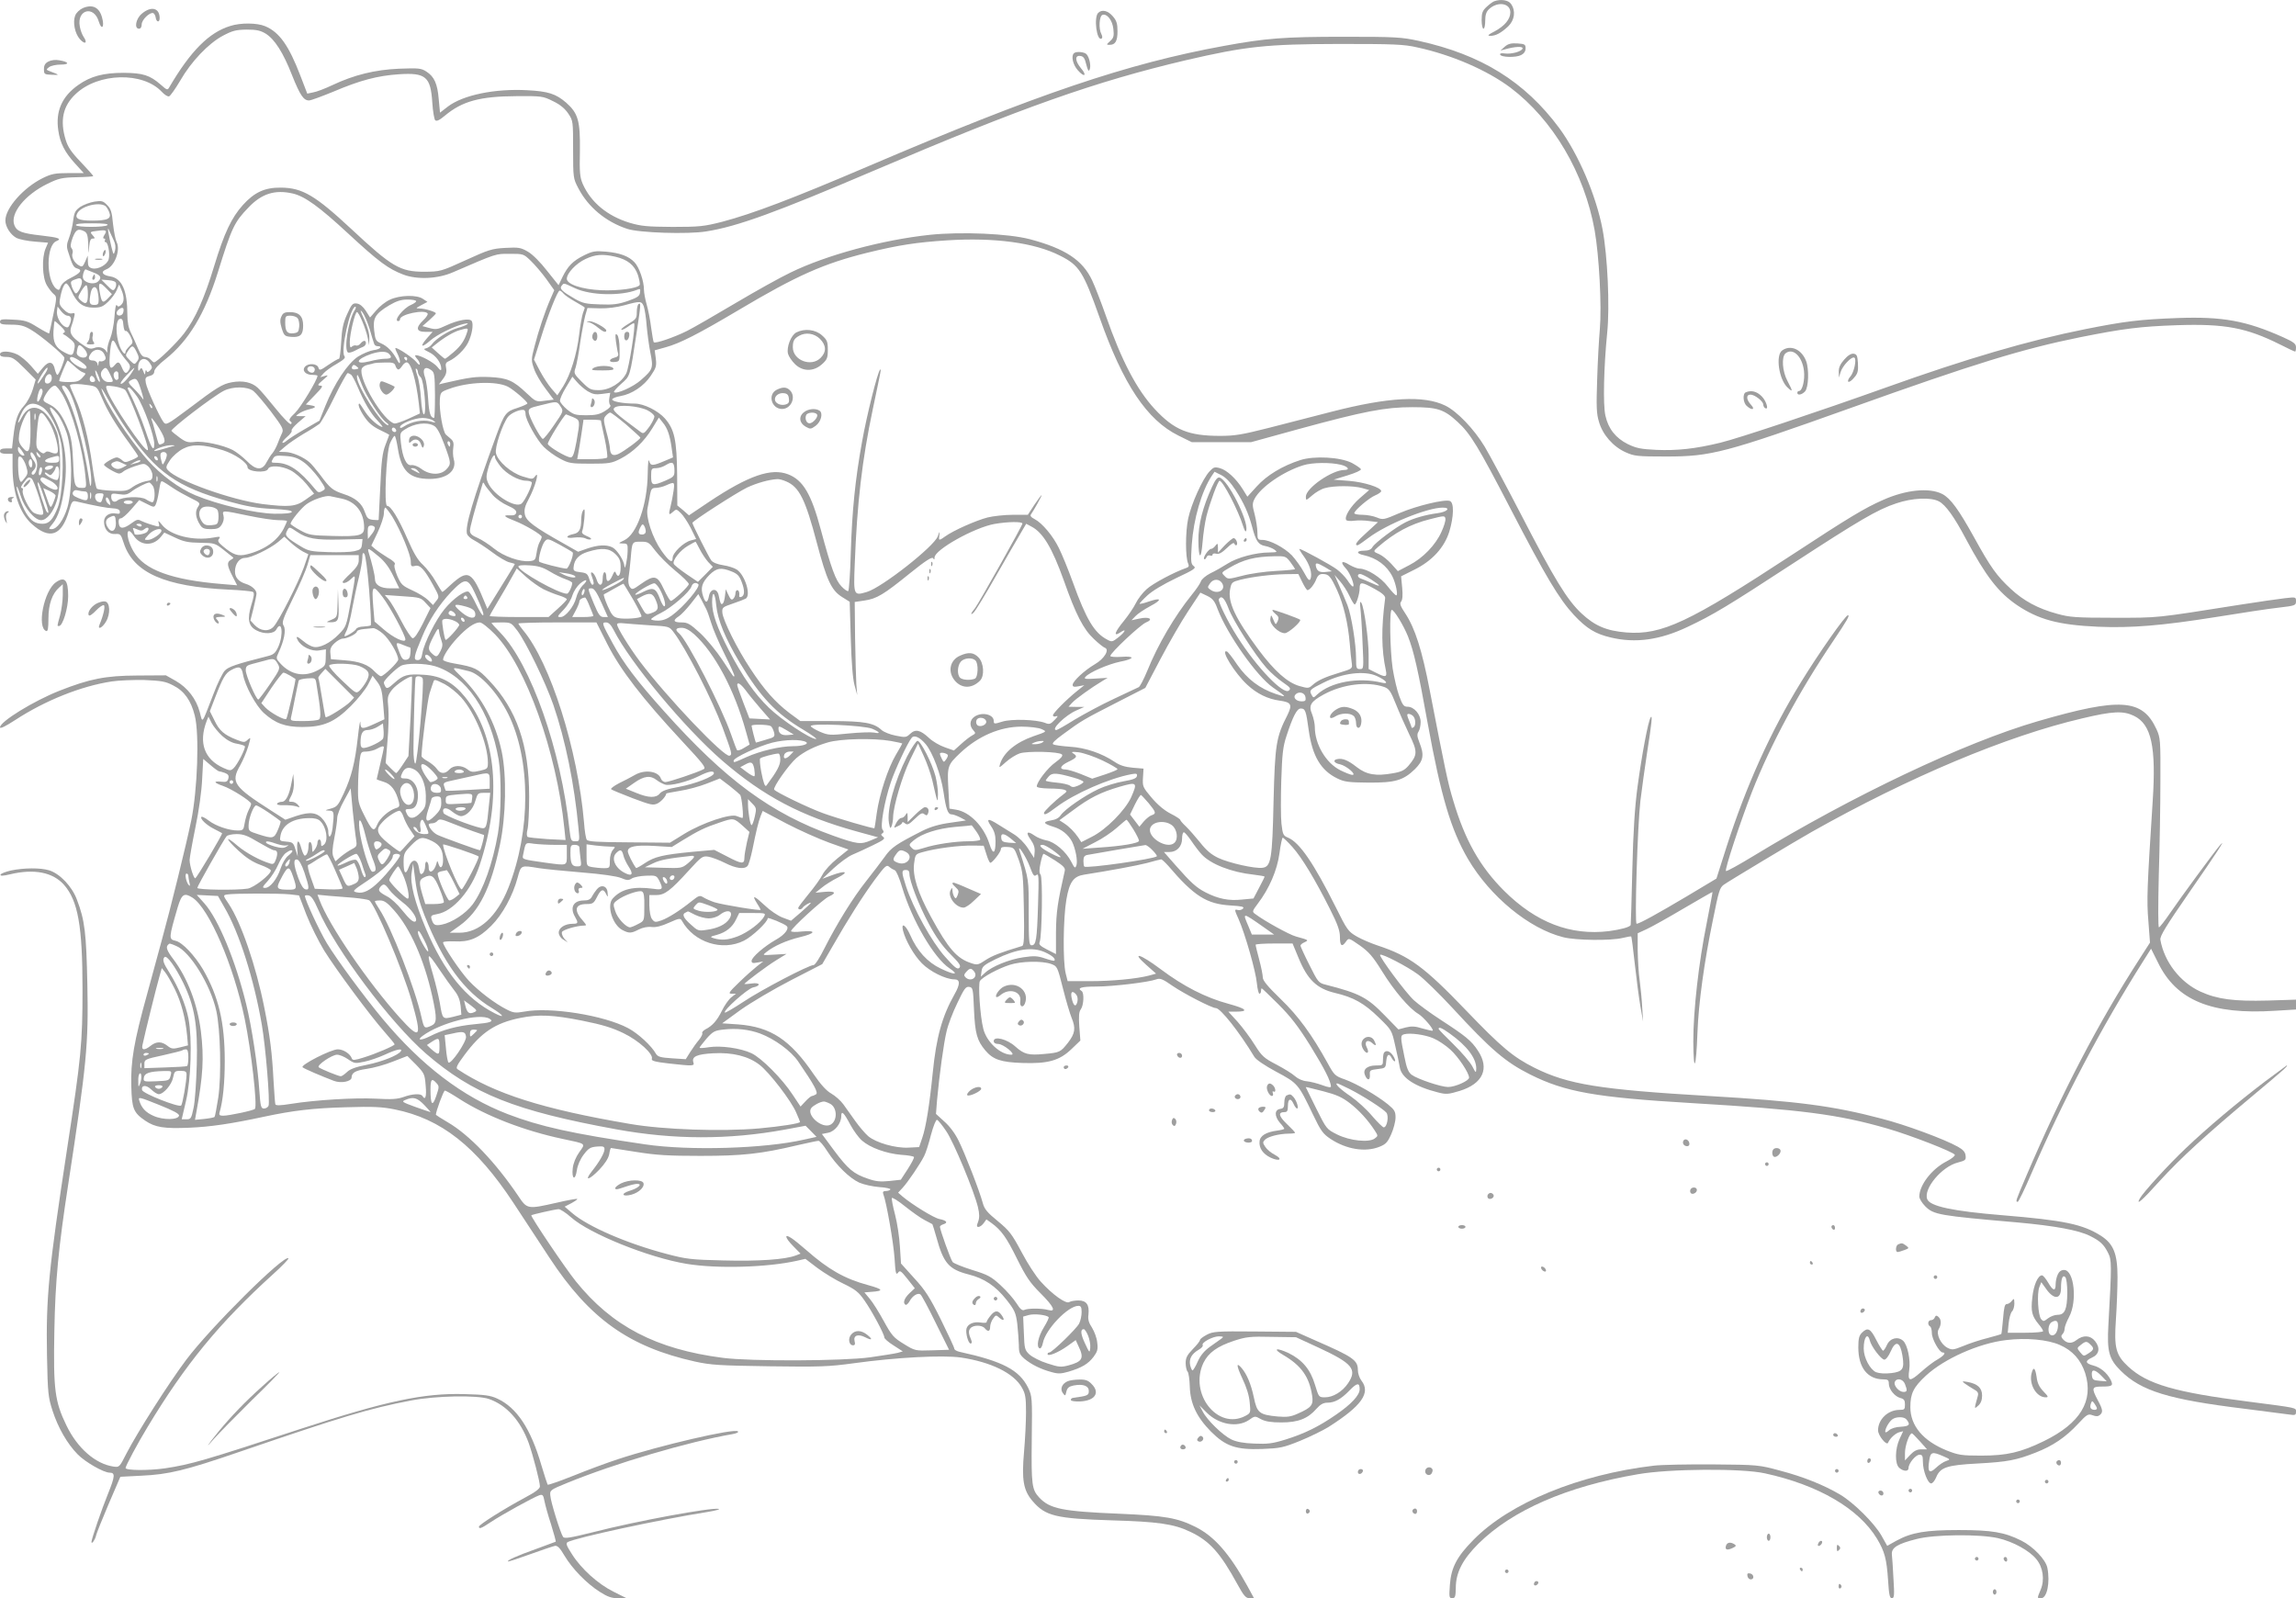 <?xml version="1.0" standalone="no"?>
<!DOCTYPE svg PUBLIC "-//W3C//DTD SVG 20010904//EN"
 "http://www.w3.org/TR/2001/REC-SVG-20010904/DTD/svg10.dtd">
<svg version="1.0" xmlns="http://www.w3.org/2000/svg"
 width="1280pt" height="891pt" viewBox="0 0 1280 891"
 preserveAspectRatio="xMidYMid meet">
<g transform="translate(0,891) scale(0.1,-0.1)"
fill="#9e9e9e" stroke="none">
<path d="M8330 8903 c-8 -3 -27 -17 -42 -31 -23 -21 -28 -34 -28 -74 0 -26 5
-48 10 -48 6 0 10 20 10 45 0 32 6 50 21 64 48 45 119 34 119 -18 0 -38 -32
-76 -88 -106 -37 -19 -42 -24 -24 -25 30 0 59 15 100 53 36 35 43 86 16 125
-15 22 -57 28 -94 15z"/>
<path d="M462 8865 c-18 -8 -37 -26 -43 -42 -14 -37 -2 -99 26 -131 28 -32 45
-23 22 11 -9 13 -19 40 -22 59 -18 95 79 120 106 27 16 -51 33 -29 18 23 -15
57 -53 76 -107 53z"/>
<path d="M791 8834 c-34 -28 -44 -84 -16 -84 9 0 15 9 15 24 0 26 45 69 64 63
6 -2 12 -13 14 -25 4 -27 22 -29 22 -3 0 57 -47 69 -99 25z"/>
<path d="M6122 8838 c-25 -25 -8 -159 19 -143 6 4 5 13 -1 25 -16 30 -12 100
6 107 25 9 56 -30 61 -79 4 -38 2 -49 -18 -67 -22 -20 -22 -21 -3 -21 32 0 44
21 44 76 0 42 -5 59 -26 83 -27 32 -61 40 -82 19z"/>
<path d="M1283 8765 c-118 -36 -221 -140 -339 -341 -10 -18 -13 -17 -49 15
-60 52 -98 64 -205 65 -114 0 -185 -19 -254 -68 -91 -64 -127 -147 -111 -253
10 -71 36 -121 92 -183 l50 -55 -86 0 c-74 0 -94 -4 -143 -28 -107 -53 -208
-167 -208 -236 0 -35 28 -79 61 -97 17 -9 64 -18 104 -21 l73 -6 -14 -33 c-22
-52 -18 -162 7 -204 11 -19 29 -42 39 -50 17 -14 17 -19 -3 -115 -11 -55 -22
-102 -23 -104 -2 -1 -31 14 -65 35 -54 34 -71 39 -136 42 -62 4 -73 2 -73 -12
0 -13 12 -16 63 -16 49 0 72 -6 109 -28 54 -31 186 -142 187 -157 1 -16 -31
-95 -39 -95 -4 0 -10 14 -14 30 -9 46 -34 50 -67 10 l-28 -34 -40 46 c-22 25
-56 53 -75 62 -44 21 -96 21 -96 1 0 -11 11 -15 37 -15 31 0 45 -9 99 -63 l63
-63 -16 -54 c-9 -31 -30 -71 -49 -92 -36 -40 -49 -79 -60 -175 l-7 -63 -33 0
c-24 0 -34 -5 -34 -15 0 -10 11 -15 35 -15 l35 0 0 -75 c0 -139 39 -255 107
-316 100 -90 167 -67 208 74 14 50 19 56 38 52 110 -26 178 -38 207 -39 23 -1
36 -6 38 -17 2 -13 -3 -15 -21 -12 -37 7 -67 -13 -67 -45 0 -43 26 -72 62 -69
29 2 32 -1 48 -51 54 -165 228 -242 582 -259 70 -3 132 -9 138 -13 9 -5 6 -25
-9 -73 -24 -79 -16 -119 30 -142 42 -22 96 -19 109 5 32 60 42 -29 11 -97 -17
-36 -26 -43 -63 -52 -167 -42 -215 -58 -235 -80 -12 -13 -41 -71 -63 -130 -67
-173 -60 -165 -76 -102 -20 75 -68 137 -134 175 l-55 31 -160 -1 c-177 -1
-264 -18 -434 -85 -144 -57 -331 -172 -331 -204 0 -9 30 5 85 41 167 109 367
189 538 215 39 6 120 9 181 8 96 -4 119 -8 161 -30 62 -31 100 -84 121 -169
26 -103 15 -414 -20 -585 -29 -139 -115 -489 -165 -670 -16 -60 -53 -193 -80
-294 -75 -270 -93 -379 -89 -516 3 -126 12 -148 78 -193 55 -37 104 -45 245
-39 119 5 234 22 420 62 160 34 270 47 451 52 156 5 206 2 275 -12 258 -52
454 -206 662 -522 57 -87 147 -223 199 -303 224 -342 445 -499 814 -581 87
-19 136 -22 414 -26 280 -4 332 -2 470 17 239 33 494 46 596 32 168 -25 296
-87 341 -168 19 -33 23 -54 23 -136 0 -54 -5 -153 -11 -221 -14 -157 -4 -216
48 -276 71 -83 129 -97 443 -107 252 -7 345 -20 434 -63 109 -51 169 -118 265
-294 35 -64 47 -77 67 -77 l25 0 -37 68 c-100 181 -184 277 -290 330 -101 50
-169 62 -424 73 -316 13 -388 27 -447 91 -40 43 -44 70 -41 322 3 235 2 242
-20 289 -50 100 -142 148 -384 201 -16 4 -28 11 -28 18 0 6 -34 79 -75 162
-62 125 -88 165 -149 231 l-73 81 -6 94 c-3 52 -15 132 -27 178 -12 45 -20 87
-18 93 2 5 35 -15 73 -46 39 -31 88 -66 110 -77 22 -11 41 -22 43 -23 1 -1 12
-35 23 -75 39 -142 69 -177 179 -205 87 -22 150 -64 211 -141 45 -57 52 -72
60 -132 4 -37 8 -90 9 -119 0 -45 4 -54 31 -78 40 -33 91 -58 150 -74 38 -11
54 -10 96 2 74 22 109 43 139 82 22 30 26 42 21 80 -2 25 -16 62 -29 83 -18
27 -24 46 -20 73 6 55 -11 79 -56 79 -20 0 -43 -4 -51 -9 -18 -12 -94 42 -158
113 -27 29 -75 103 -108 166 -54 101 -68 119 -132 172 -59 48 -75 67 -84 101
-18 67 -99 276 -135 348 -20 41 -51 82 -80 107 l-46 42 6 77 c13 141 37 317
53 383 8 36 35 107 60 158 38 80 47 93 66 90 21 -3 22 -9 27 -128 6 -133 17
-171 63 -226 43 -51 87 -66 206 -70 143 -5 207 13 274 77 l50 48 -6 78 c-4 59
-2 83 9 97 16 23 19 92 4 101 -27 17 -2 25 80 25 93 0 293 24 336 40 21 8 35
3 92 -37 63 -43 218 -123 240 -123 26 0 131 -133 215 -272 10 -16 57 -48 122
-83 120 -64 123 -68 204 -237 44 -92 56 -109 98 -137 89 -59 195 -76 274 -44
35 14 45 25 65 70 13 29 24 71 24 93 0 34 -6 43 -42 73 -62 50 -174 115 -240
139 -55 19 -60 24 -97 92 -87 157 -162 261 -262 357 -71 69 -99 102 -99 120 0
13 -9 58 -20 99 -11 41 -20 78 -20 83 0 4 46 7 103 7 l103 0 34 -82 c49 -119
101 -169 200 -193 107 -25 165 -58 247 -138 71 -69 72 -70 91 -156 11 -47 23
-103 26 -123 10 -57 85 -106 212 -138 46 -12 58 -11 121 8 130 40 169 125 102
225 -36 55 -68 81 -208 172 -57 37 -124 86 -149 109 -45 41 -196 245 -188 253
9 9 153 -66 211 -109 33 -24 120 -109 194 -189 214 -232 294 -300 431 -369
196 -98 364 -128 906 -160 605 -36 810 -62 1084 -141 129 -37 373 -132 378
-147 2 -6 -18 -22 -45 -36 -83 -42 -153 -133 -153 -197 0 -11 15 -36 33 -54
47 -47 76 -52 514 -90 208 -19 340 -43 404 -75 58 -29 77 -47 101 -94 21 -41
21 -63 2 -404 -8 -147 3 -188 68 -253 114 -114 268 -161 693 -213 116 -15 227
-29 248 -32 32 -5 37 -3 37 15 0 24 12 21 -265 57 -409 52 -564 97 -670 195
-69 64 -80 104 -69 262 5 73 9 179 9 237 0 132 -23 186 -93 231 -101 64 -206
86 -547 114 -280 23 -406 50 -421 90 -22 58 82 182 171 204 42 11 46 14 43 39
-2 19 -14 33 -43 49 -75 42 -293 123 -427 157 -269 71 -468 97 -963 126 -608
36 -783 64 -970 157 -120 60 -186 116 -381 319 -236 246 -316 304 -494 363
-36 12 -88 34 -116 50 -48 28 -54 36 -117 163 -123 246 -202 361 -266 388 -27
11 -30 17 -37 78 -4 36 -4 145 -1 241 5 149 9 188 30 251 34 104 57 150 78
150 26 0 30 -11 45 -121 20 -144 68 -225 160 -269 38 -19 63 -22 172 -23 150
-1 195 12 260 75 48 48 53 79 25 149 -13 33 -14 46 -5 60 7 10 12 35 12 54 0
43 -37 85 -73 85 -21 0 -28 9 -47 61 -12 33 -28 102 -36 152 -15 103 -19 327
-5 327 13 0 66 -87 90 -147 33 -83 57 -190 110 -484 75 -412 130 -595 225
-758 123 -209 340 -388 531 -436 71 -18 266 -20 331 -4 25 6 46 10 48 8 2 -2
11 -71 20 -154 9 -82 23 -188 31 -235 l15 -85 -5 80 c-2 44 -9 112 -14 150 -6
39 -10 113 -11 166 l0 96 52 24 c28 13 121 65 207 116 86 50 156 91 158 90 1
-1 -14 -79 -32 -172 -45 -222 -75 -488 -75 -661 1 -184 16 -153 23 46 6 167
38 398 86 630 33 164 38 180 60 197 16 13 409 249 491 295 543 306 1088 535
1508 633 172 41 229 43 289 14 97 -47 124 -173 104 -476 -31 -483 -34 -550
-24 -668 l9 -120 -61 -95 c-230 -357 -429 -739 -629 -1207 -60 -141 -61 -143
-47 -143 4 0 39 71 76 158 179 414 387 810 624 1185 l43 68 39 -78 c102 -210
297 -291 652 -268 l117 7 0 28 0 27 -157 -5 c-189 -5 -282 7 -376 50 -113 52
-201 165 -223 288 -4 20 29 74 161 265 154 222 208 305 173 265 -31 -35 -229
-305 -279 -379 -30 -44 -58 -80 -63 -81 -5 0 -5 120 -1 288 5 158 9 395 9 527
1 230 0 242 -22 290 -78 169 -201 178 -662 44 -409 -119 -1031 -414 -1588
-753 -79 -48 -146 -85 -150 -82 -8 8 80 274 145 441 104 265 264 562 452 840
78 116 95 145 83 145 -14 0 -161 -209 -261 -372 -170 -276 -306 -578 -416
-920 l-56 -176 -167 -100 c-160 -95 -263 -152 -278 -152 -12 0 5 547 21 685 9
72 25 189 36 260 27 173 33 224 21 205 -14 -22 -49 -208 -73 -387 -15 -111
-24 -248 -29 -463 -4 -168 -8 -306 -9 -307 -6 -12 -55 -25 -121 -34 -214 -26
-406 47 -585 225 -135 135 -218 282 -284 505 -29 95 -45 172 -130 611 -43 224
-82 347 -136 429 -28 42 -33 56 -24 67 8 10 10 36 6 78 l-6 63 74 37 c99 49
167 123 195 213 25 83 27 161 3 170 -29 11 -183 -26 -280 -67 -88 -38 -93 -39
-127 -25 -19 8 -56 15 -81 15 -25 0 -45 4 -45 9 0 15 83 86 118 100 17 7 32
18 32 23 0 20 -94 50 -178 57 l-87 7 78 24 c43 13 76 28 74 34 -2 6 -25 21
-50 35 -65 33 -210 41 -288 16 -100 -32 -187 -85 -242 -146 l-53 -58 -26 42
c-37 59 -88 106 -127 117 -29 8 -36 6 -58 -18 -39 -42 -102 -182 -119 -263
-16 -75 -16 -218 0 -251 6 -13 3 -20 -10 -24 -69 -24 -187 -87 -221 -118 -23
-20 -50 -56 -61 -79 -11 -23 -41 -67 -66 -98 -52 -63 -61 -91 -21 -65 37 25
30 5 -10 -27 -33 -26 -37 -27 -62 -13 -72 37 -117 112 -192 320 -26 72 -61
157 -77 189 -33 69 -94 141 -136 163 -20 10 -27 19 -20 27 15 21 63 107 59
107 -2 0 -21 -25 -41 -55 l-36 -55 -83 0 c-46 0 -110 -7 -142 -15 -65 -17
-189 -72 -235 -105 -36 -26 -38 -25 -33 8 3 22 1 21 -9 -8 -21 -57 -311 -285
-395 -310 -74 -22 -75 -21 -68 152 13 345 41 583 101 868 48 229 48 226 40
218 -13 -11 -74 -253 -100 -400 -38 -209 -56 -386 -63 -621 -3 -114 -10 -210
-14 -212 -4 -3 -21 8 -37 25 -33 33 -58 101 -116 317 -53 199 -99 277 -183
309 -94 36 -220 -7 -439 -153 l-113 -76 -32 28 -33 27 -1 171 c-2 195 -15 253
-68 314 -38 43 -118 83 -168 83 -65 0 -130 12 -126 24 2 6 23 14 47 18 63 11
130 56 168 113 30 44 33 55 28 96 l-6 46 61 17 c80 22 180 73 406 207 326 194
476 260 718 320 175 43 275 58 444 69 265 17 489 -13 630 -85 108 -54 130 -89
221 -345 132 -374 264 -571 439 -658 l75 -37 165 0 166 0 265 73 c367 100 482
122 633 122 141 0 177 -12 253 -82 72 -66 115 -137 297 -488 193 -372 268
-498 351 -588 71 -76 120 -106 206 -126 138 -33 274 -14 428 59 144 68 225
117 582 350 376 245 476 304 582 339 88 30 192 35 237 11 37 -19 85 -85 151
-210 110 -206 180 -297 284 -368 120 -81 231 -111 451 -121 185 -8 357 6 658
54 136 22 292 46 347 52 96 11 100 13 100 36 0 24 -1 24 -62 17 -35 -4 -146
-20 -248 -36 -481 -76 -451 -73 -705 -73 -213 0 -248 3 -316 22 -107 29 -187
72 -258 138 -79 73 -113 120 -206 289 -86 155 -131 217 -177 241 -72 37 -203
24 -332 -34 -100 -44 -187 -96 -501 -302 -581 -381 -731 -451 -928 -436 -111
9 -176 37 -250 106 -81 76 -150 189 -337 551 -84 162 -175 332 -203 379 -60
99 -154 197 -220 229 -119 58 -317 47 -632 -34 -96 -25 -254 -65 -350 -90
-150 -38 -190 -45 -273 -45 -177 0 -256 33 -364 149 -100 108 -184 267 -273
521 -26 74 -60 162 -76 196 -53 114 -151 178 -346 230 -121 32 -384 43 -558
25 -265 -28 -578 -113 -777 -210 -57 -27 -195 -104 -308 -171 -113 -67 -234
-137 -270 -155 -70 -35 -177 -72 -185 -63 -3 2 -9 40 -15 82 -5 43 -17 101
-25 129 -8 28 -15 65 -15 82 0 48 -26 124 -52 152 -32 35 -82 53 -160 60 -59
5 -74 3 -121 -20 -63 -31 -91 -60 -121 -121 l-22 -46 -64 80 c-37 48 -81 92
-107 107 -40 23 -51 25 -126 21 -75 -4 -95 -11 -222 -69 -138 -63 -141 -63
-230 -64 -134 0 -180 27 -405 237 -203 189 -274 231 -394 232 -90 1 -148 -26
-212 -97 -64 -71 -104 -157 -159 -337 -55 -182 -106 -297 -169 -379 -43 -56
-152 -161 -167 -161 -4 0 -12 7 -19 15 -7 8 -21 15 -32 15 -13 0 -25 14 -39
48 -11 26 -28 65 -39 87 -14 27 -20 60 -20 102 0 134 -30 201 -95 212 -46 7
-56 27 -21 40 46 18 79 108 56 152 -6 11 -15 57 -20 101 -6 66 -12 85 -33 105
-22 23 -30 25 -70 19 -25 -4 -60 -17 -79 -29 -28 -20 -34 -30 -40 -76 -3 -29
-14 -73 -23 -97 -14 -36 -15 -50 -4 -81 22 -72 30 -85 50 -90 30 -8 18 -25
-34 -51 -30 -14 -51 -32 -58 -48 -8 -23 -11 -24 -26 -13 -57 48 -56 243 2 265
32 13 12 20 -84 31 -109 12 -138 23 -151 58 -25 65 59 169 184 230 63 31 81
35 163 37 51 1 93 4 93 6 0 3 -31 38 -69 78 -54 56 -73 85 -85 125 -33 108
-15 189 56 255 125 119 375 125 480 12 16 -17 34 -28 41 -25 7 3 35 42 62 88
61 106 157 207 238 250 53 28 72 33 132 34 56 0 77 -5 107 -23 49 -31 97 -105
146 -231 45 -112 64 -141 95 -141 10 0 72 23 138 50 146 62 243 88 363 96 150
10 177 -14 186 -158 3 -48 11 -93 16 -98 8 -8 24 0 54 25 97 81 195 108 400
109 140 1 147 0 203 -28 40 -19 66 -41 85 -69 27 -40 27 -44 27 -201 0 -157 1
-162 29 -215 55 -106 154 -188 273 -227 66 -22 339 -31 441 -14 172 27 389
106 937 340 825 352 1231 495 1735 614 336 78 449 90 855 91 305 0 361 -2 435
-19 194 -42 390 -127 521 -225 237 -179 412 -476 469 -795 25 -142 40 -421 29
-551 -5 -55 -12 -181 -15 -281 -5 -149 -4 -190 10 -235 20 -72 79 -139 148
-170 49 -22 65 -24 228 -24 249 0 329 21 1023 269 695 249 963 331 1284 396
240 48 335 60 539 67 268 9 388 -14 576 -108 43 -22 80 -39 83 -39 3 0 5 11 5
24 0 19 -12 29 -72 56 -206 92 -337 116 -588 107 -212 -8 -294 -18 -515 -62
-315 -63 -660 -164 -1110 -325 -381 -136 -824 -284 -924 -308 -139 -34 -242
-45 -357 -40 -85 4 -111 9 -159 32 -68 34 -109 86 -125 159 -14 61 -9 272 10
462 15 147 2 428 -26 577 -36 189 -135 420 -242 565 -192 258 -433 408 -782
485 -98 21 -127 23 -420 23 -331 0 -433 -8 -667 -51 -538 -98 -1043 -269
-1983 -671 -424 -181 -642 -264 -816 -310 -99 -25 -124 -28 -274 -28 -143 1
-175 4 -240 23 -124 38 -215 113 -261 216 -16 37 -19 64 -16 187 2 165 -10
208 -77 267 -57 49 -100 63 -216 69 -182 10 -359 -27 -443 -91 l-44 -34 -7 74
c-7 87 -25 127 -69 155 -29 19 -44 20 -152 16 -135 -6 -250 -34 -373 -92 -40
-19 -87 -37 -106 -40 l-33 -7 -38 99 c-65 170 -118 244 -197 277 -45 19 -137
20 -195 1z m350 -934 c67 -16 146 -73 307 -222 173 -160 225 -198 309 -230 77
-29 192 -24 276 13 248 107 236 103 317 103 76 0 77 0 118 -40 23 -22 62 -68
86 -101 l44 -62 -21 -48 c-31 -71 -67 -178 -89 -265 -19 -72 -19 -79 -3 -124
8 -26 37 -76 63 -110 l47 -63 -49 -6 c-49 -7 -51 -6 -102 42 -75 71 -107 85
-206 90 -78 3 -108 0 -259 -35 l-24 -6 23 31 c17 22 21 39 17 60 -5 24 -2 31
16 39 39 18 87 64 106 102 22 43 32 103 21 121 -11 18 -78 6 -144 -25 -46 -22
-57 -23 -91 -14 l-40 11 38 33 c20 18 37 35 37 38 0 8 -60 27 -89 27 -25 1
-25 1 8 19 l34 18 -24 16 c-34 25 -131 22 -186 -4 -24 -11 -58 -38 -76 -60
l-34 -39 -24 38 c-16 24 -33 38 -50 40 -23 3 -29 -4 -54 -60 -22 -49 -29 -82
-33 -155 -3 -51 -8 -93 -12 -93 -5 0 -31 -15 -59 -34 -46 -32 -51 -33 -56 -15
-8 23 -57 26 -75 4 -18 -21 4 -45 41 -45 16 0 29 -2 29 -5 0 -22 -94 -177
-125 -207 -31 -29 -37 -40 -26 -47 8 -5 9 -11 3 -15 -6 -4 -44 35 -85 86 -41
51 -86 104 -100 116 -33 31 -84 42 -144 31 -54 -10 -82 -27 -247 -152 -113
-84 -120 -88 -134 -71 -25 34 -93 185 -99 219 -5 28 -2 33 21 39 17 4 26 13
26 25 0 12 25 40 63 69 129 103 219 252 291 482 78 252 92 281 171 363 74 78
148 101 248 78z m-1046 -69 c6 -4 16 -20 22 -35 14 -36 -8 -47 -96 -47 -75 0
-98 12 -82 41 20 39 119 65 156 41z m12 -107 c-13 -13 -171 -13 -176 0 -2 7
29 11 91 10 63 0 92 -3 85 -10z m36 -87 c8 -17 11 -37 6 -55 -7 -26 -8 -26
-19 17 -6 25 -14 61 -17 80 -5 32 -4 33 6 10 6 -14 17 -37 24 -52z m-164 52
c15 -9 19 -23 21 -73 1 -56 2 -58 5 -14 3 35 8 47 20 47 14 0 14 2 -1 19 -16
18 -15 19 26 24 50 7 57 3 40 -23 -8 -13 -9 -20 -1 -20 5 0 7 -4 4 -10 -3 -5
-2 -10 4 -10 13 0 25 -63 17 -95 -8 -30 -59 -59 -92 -51 -19 5 -24 13 -24 39
l-1 32 -14 -33 c-13 -29 -17 -32 -34 -22 -26 13 -44 47 -37 67 4 9 1 22 -5 29
-8 10 -6 25 6 59 18 46 31 53 66 35z m2959 -141 c69 -16 107 -47 126 -101 8
-26 13 -52 10 -57 -12 -19 -121 -33 -215 -29 -107 5 -191 33 -191 64 0 31 52
86 104 110 55 26 96 29 166 13z m-2907 -89 c39 -15 45 -28 25 -48 -16 -16 -50
-15 -73 1 -13 10 -16 21 -11 41 4 15 10 26 14 24 4 -2 24 -10 45 -18z m-67
-44 c7 -18 -24 -79 -35 -71 -5 3 -14 19 -20 35 -9 28 -8 32 12 40 31 12 37 12
43 -4z m191 -16 c2 -8 -1 -22 -7 -30 -8 -13 -15 -10 -42 18 l-33 33 40 -3 c26
-2 41 -8 42 -18z m-249 -42 c30 -67 64 -93 122 -93 42 0 54 5 84 34 19 18 40
47 47 64 l13 31 13 -30 c17 -40 16 -69 -3 -85 -12 -10 -17 -10 -23 0 -5 7 -10
-23 -13 -66 -3 -43 -14 -96 -23 -118 -10 -22 -17 -51 -17 -65 1 -14 -1 -19 -4
-12 -10 23 -41 33 -69 22 -22 -8 -33 -4 -75 26 -54 39 -65 59 -52 95 5 13 12
36 15 51 6 22 4 25 -12 21 -13 -3 -29 4 -46 22 -23 22 -26 32 -20 62 9 50 23
83 34 83 6 0 19 -19 29 -42z m197 12 l29 -30 -24 -25 c-28 -29 -34 -23 -45 43
-8 50 1 53 40 12z m2611 3 c88 -41 258 -44 347 -8 16 7 18 4 15 -16 -2 -20
-15 -28 -68 -47 -53 -18 -82 -22 -155 -19 -79 2 -98 7 -140 31 -73 42 -87 56
-74 73 14 16 6 18 75 -14z m-2716 -33 c0 -53 -10 -62 -41 -34 -16 15 -16 17 3
50 11 19 24 34 29 34 5 0 9 -22 9 -50z m54 18 c3 -13 6 -35 6 -50 0 -23 -4
-28 -25 -28 -27 0 -30 12 -19 69 8 36 29 41 38 9z m2597 -14 c7 -9 37 -30 66
-46 29 -16 53 -31 53 -33 0 -2 -4 -15 -10 -30 -5 -14 -15 -67 -21 -118 -13
-112 -48 -225 -90 -292 l-32 -49 -33 38 c-18 21 -47 66 -65 100 l-32 61 38
120 c41 133 94 265 105 265 4 0 14 -7 21 -16z m-821 -43 c0 -5 -13 -14 -29
-21 -43 -18 -100 -90 -71 -90 6 0 10 4 10 10 0 28 139 57 154 32 3 -5 -8 -22
-24 -37 -44 -42 -40 -65 11 -65 l41 0 -32 -36 c-41 -47 -31 -56 17 -14 38 34
133 81 188 94 46 11 17 -9 -35 -23 -48 -14 -121 -60 -142 -90 -7 -10 -22 -20
-33 -23 -16 -3 -13 -7 18 -22 37 -18 67 -59 67 -92 0 -12 -6 -10 -22 11 -19
24 -94 65 -120 65 -6 0 -4 -8 5 -18 10 -10 17 -24 17 -32 0 -7 -9 -1 -20 13
-18 22 -99 77 -115 77 -3 0 1 -13 10 -30 8 -16 15 -37 15 -47 -1 -13 -6 -9
-17 12 -23 44 -54 76 -89 91 -28 12 -32 18 -38 71 -8 70 5 93 84 141 41 24 66
32 102 32 26 0 48 -4 48 -9z m1269 -29 c5 -15 13 -63 16 -107 4 -44 13 -113
21 -152 17 -85 14 -93 -52 -151 -43 -39 -138 -81 -151 -68 -3 3 15 24 40 46
51 45 48 35 86 285 24 158 25 169 11 160 -5 -3 -10 -23 -10 -45 0 -35 -4 -40
-46 -65 -25 -15 -43 -29 -40 -33 4 -3 20 5 37 17 17 13 32 21 34 19 10 -9 -28
-246 -43 -278 -26 -53 -93 -95 -153 -95 -45 0 -53 4 -95 46 -45 45 -46 48 -35
80 6 19 18 82 26 142 9 59 22 126 28 149 l12 41 70 -2 c43 -1 95 6 135 17 90
25 97 24 109 -6z m-3214 -52 c21 0 26 -16 15 -45 -8 -22 -13 -24 -30 -15 -25
14 -47 58 -42 88 l3 23 20 -26 c11 -14 27 -25 34 -25z m311 15 c-7 -19 -36
-19 -36 0 0 17 33 38 38 24 2 -5 1 -16 -2 -24z m1290 13 c-34 -53 -60 -218
-36 -233 5 -3 22 1 37 9 16 9 36 18 46 22 9 3 17 13 17 20 0 19 -14 18 -30 -1
-7 -9 -19 -14 -25 -11 -7 2 -18 -1 -24 -7 -8 -8 -11 -1 -11 26 0 45 29 167 40
167 11 0 50 -94 60 -143 l8 -42 1 40 c1 25 -10 64 -29 105 -22 48 -25 58 -10
40 11 -14 29 -56 41 -95 11 -38 22 -76 25 -82 2 -7 10 -13 19 -13 31 0 14 -18
-23 -22 -20 -3 -59 -19 -86 -36 -57 -37 -132 -149 -183 -277 l-32 -80 -83 -48
c-45 -26 -90 -55 -100 -64 -10 -9 -21 -14 -23 -11 -3 3 8 17 25 32 17 14 29
30 26 35 -4 5 13 25 36 45 l42 36 -29 0 c-29 0 -29 0 -9 14 11 8 34 18 50 22
46 11 52 18 19 24 l-30 5 51 53 c42 43 47 52 30 52 -18 1 -16 5 14 31 32 27
33 30 10 23 l-25 -7 20 23 c11 12 44 36 73 52 39 23 50 33 42 43 -22 27 32
275 61 275 5 0 3 -10 -5 -22z m-1276 -113 c6 3 17 -10 27 -29 16 -35 16 -37
-5 -56 -12 -12 -22 -25 -22 -30 0 -25 -19 -6 -34 33 -22 60 -22 144 2 149 13
3 18 -5 20 -35 2 -20 7 -35 12 -32z m-361 26 c21 -20 27 -31 19 -35 -10 -5
-10 -7 0 -12 7 -3 24 -16 38 -28 20 -17 24 -27 18 -53 -7 -37 -13 -39 -54 -18
-50 26 -65 55 -62 118 2 31 5 57 7 57 2 0 17 -13 34 -29z m2265 -33 c-14 -46
-35 -77 -76 -112 -23 -20 -44 -36 -47 -36 -3 0 -21 15 -40 32 l-34 31 24 19
c47 38 97 67 130 77 49 14 51 13 43 -11z m-1905 -151 c27 -30 30 -39 21 -57
-15 -28 -25 -25 -40 10 -14 34 -22 37 -40 15 -25 -30 -33 -16 -28 54 7 90 16
103 38 54 9 -22 32 -56 49 -76z m-214 21 c-9 -24 -61 -8 -57 18 7 46 12 49 38
23 15 -15 22 -32 19 -41z m277 19 c14 -28 14 -36 2 -52 -14 -19 -15 -18 -41 7
-25 26 -26 27 -9 52 22 34 29 33 48 -7z m-180 -13 c10 -20 9 -27 -2 -34 -8 -5
-18 -6 -22 -4 -4 3 -9 -3 -9 -13 -1 -17 -2 -17 -6 0 -2 9 -13 17 -23 17 -27 0
-32 13 -14 38 21 31 61 29 76 -4z m1586 4 c20 -20 14 -28 -21 -28 -18 0 -56
-6 -85 -14 -87 -22 -80 11 8 41 46 15 83 16 98 1z m-1716 -45 c24 -16 35 -30
29 -36 -14 -14 -91 32 -91 55 0 15 24 8 62 -19z m1818 17 c0 -5 -2 -10 -4 -10
-3 0 -8 5 -11 10 -3 6 -1 10 4 10 6 0 11 -4 11 -10z m-1434 -25 c14 -22 14
-26 1 -40 -12 -11 -17 -12 -20 -2 -3 6 -6 3 -7 -8 -1 -17 -3 -17 -11 5 -8 20
-12 22 -19 10 -8 -12 -10 -9 -10 11 0 50 39 65 66 24z m-423 -15 c18 -17 40
-33 50 -36 18 -6 17 -7 -4 -30 -18 -20 -32 -24 -76 -24 -29 0 -53 3 -53 7 0
11 43 113 47 113 2 0 18 -14 36 -30z m1792 0 c3 -11 11 -20 16 -20 5 0 14 9
21 20 7 11 18 20 25 20 24 0 53 -99 68 -230 l6 -55 -63 -29 c-35 -16 -70 -28
-78 -27 -60 9 -205 251 -183 306 3 8 17 18 32 21 14 3 31 7 36 9 6 2 33 4 62
4 43 1 53 -2 58 -19z m-219 -18 c-22 -5 -30 3 -21 18 5 8 11 7 22 -2 15 -12
14 -13 -1 -16z m-231 -1 c0 -8 -4 -16 -10 -18 -16 -5 -38 14 -30 26 9 16 40 9
40 -8z m-1500 -18 c-35 -54 -45 -67 -45 -59 0 15 44 86 53 86 5 0 1 -12 -8
-27z m358 -8 c22 -45 22 -45 -8 -45 -32 0 -55 41 -35 65 18 22 24 19 43 -20z
m131 23 c-21 -38 -57 -78 -69 -78 -8 0 4 20 28 45 44 46 53 53 41 33z m1586
-13 c0 -7 7 -21 16 -29 18 -19 34 -206 17 -206 -6 0 -13 39 -16 88 -3 48 -12
106 -21 130 -8 24 -11 40 -6 37 6 -3 10 -12 10 -20z m75 11 c17 -12 19 -28 20
-140 0 -69 -2 -126 -5 -126 -20 1 -28 26 -33 105 -3 50 -11 103 -17 119 -18
49 -2 69 35 42z m-1849 -64 c-6 -6 -26 43 -25 61 0 7 7 -3 15 -22 8 -18 13
-36 10 -39z m104 43 c0 -8 0 -18 1 -22 0 -4 -4 -9 -9 -11 -12 -4 -24 26 -16
39 8 14 24 11 24 -6z m-372 -31 c-5 -26 -38 -31 -38 -7 0 24 21 46 33 34 5 -5
7 -17 5 -27z m1668 28 c7 -4 23 -34 37 -67 36 -86 74 -151 112 -190 18 -19 30
-35 27 -35 -19 0 -72 46 -96 84 -16 25 -30 46 -32 46 -12 0 0 -33 27 -73 22
-33 46 -54 85 -73 30 -14 54 -27 54 -28 0 0 -9 -26 -21 -56 -17 -44 -23 -90
-29 -235 -5 -99 -9 -181 -9 -183 -1 -2 -15 -2 -32 0 -26 3 -33 9 -45 43 -16
49 -53 80 -119 101 -60 20 -75 32 -128 104 -23 30 -50 63 -62 73 -33 29 -97
57 -135 57 l-35 1 35 30 c19 17 67 49 105 72 39 22 77 47 86 54 9 8 47 75 83
149 36 74 70 134 74 134 4 0 12 -4 18 -8z m-1426 -34 c0 -5 -7 -8 -15 -8 -15
0 -20 21 -8 33 7 7 23 -11 23 -25z m1488 -25 c23 -61 105 -187 135 -208 12 -8
16 -15 10 -15 -33 0 -173 217 -173 268 0 23 6 13 28 -45z m1258 -34 c29 -17
44 -20 81 -15 l45 6 -5 -29 c-3 -15 -1 -33 4 -38 7 -7 -2 -18 -28 -34 -30 -19
-52 -24 -105 -24 -59 0 -70 3 -105 31 -21 17 -39 39 -41 48 -2 9 13 43 33 76
l36 60 25 -29 c14 -17 41 -40 60 -52z m-2489 4 c12 -38 16 -59 10 -48 -7 11
-29 37 -49 57 -34 33 -36 38 -20 47 31 18 38 12 59 -56z m2045 21 c32 -17 108
-82 108 -93 0 -4 -25 -15 -55 -25 -65 -20 -73 -31 -119 -156 -132 -362 -175
-507 -162 -548 4 -10 21 -25 39 -34 17 -9 63 -38 100 -66 37 -28 81 -54 97
-57 17 -4 30 -8 30 -10 0 -2 -58 -97 -138 -225 l-15 -24 -10 24 c-76 188 -96
199 -194 110 -23 -22 -44 -40 -47 -40 -2 0 -19 26 -37 58 -17 31 -50 73 -71
93 -29 26 -52 65 -88 148 -49 112 -91 181 -112 181 -18 0 -5 297 16 348 10 23
22 42 26 42 4 0 12 -32 18 -70 19 -126 65 -170 177 -170 97 0 153 46 135 109
-5 17 -6 46 -3 65 4 24 0 37 -11 47 -9 8 -23 20 -30 26 -17 16 -38 135 -34
194 3 42 5 44 52 61 104 39 264 45 328 12z m-2334 8 c42 -7 44 -9 71 -72 30
-71 77 -149 152 -251 27 -37 49 -69 49 -73 0 -3 -16 -13 -37 -21 -32 -14 -38
-14 -53 0 -9 8 -22 15 -29 15 -16 0 -71 -32 -71 -41 0 -9 68 -49 84 -49 6 0
17 5 23 11 7 7 36 20 65 30 52 17 53 17 76 -3 12 -12 22 -33 22 -48 0 -24 -5
-28 -38 -33 -20 -4 -53 -18 -71 -31 -31 -23 -42 -25 -113 -22 -44 2 -83 7 -88
12 -5 5 -16 62 -25 127 -20 150 -57 293 -95 375 -16 35 -30 68 -30 73 0 10 45
11 108 1z m-148 -54 c53 -94 110 -297 126 -450 7 -67 6 -68 -17 -68 -43 0 -46
10 -51 140 -4 96 -10 138 -27 182 -30 77 -60 120 -99 140 -45 22 -45 23 -32
50 18 34 41 58 56 58 8 0 27 -24 44 -52z m39 15 c51 -101 129 -436 119 -511
-3 -20 -6 -14 -11 23 -32 209 -84 396 -134 483 -20 34 -22 42 -9 42 9 0 24
-17 35 -37z m318 -208 c164 -239 279 -320 570 -401 98 -27 154 -37 241 -41 76
-4 111 -9 109 -17 -3 -7 -37 -11 -98 -10 -107 2 -312 50 -440 103 -90 38 -191
112 -265 195 -105 118 -239 323 -258 396 -4 14 12 -11 36 -55 24 -44 71 -121
105 -170z m-10 222 c25 -26 138 -325 127 -336 -15 -16 -209 271 -229 338 -7
23 -6 23 41 17 27 -4 54 -13 61 -19z m-467 -36 c-18 -45 -30 -38 -18 10 7 27
14 37 21 30 7 -7 6 -20 -3 -40z m535 -3 c36 -53 95 -217 95 -263 0 -48 -17
-24 -47 68 -25 75 -65 169 -101 240 -2 4 1 7 7 7 6 0 26 -24 46 -52z m648 32
c14 -11 58 -63 98 -115 63 -84 71 -98 62 -118 -6 -12 -17 -38 -24 -57 -7 -19
-20 -44 -29 -55 -10 -11 -25 -35 -34 -52 -24 -48 -60 -45 -111 8 -22 22 -57
49 -77 60 -55 28 -166 52 -214 45 -35 -4 -48 -1 -82 24 -22 16 -43 33 -46 38
-6 11 231 192 291 223 51 26 132 25 166 -1z m1712 -86 c17 -26 17 -27 -37
-105 -29 -43 -57 -77 -62 -76 -14 5 -75 119 -78 147 -3 22 3 26 67 41 92 23
90 23 110 -7z m-2890 -3 c40 -24 90 -119 105 -199 19 -93 8 -292 -18 -361 -27
-68 -48 -91 -84 -91 -41 0 -65 15 -92 59 -24 37 -60 141 -52 148 2 2 12 -22
22 -54 20 -65 78 -133 113 -133 32 0 69 46 88 109 25 80 24 318 0 381 -56 142
-145 180 -196 83 -23 -44 -27 -38 -7 10 28 68 65 83 121 48z m613 -6 c-3 -3
-9 2 -12 12 -6 14 -5 15 5 6 7 -7 10 -15 7 -18z m2761 -12 c20 -10 37 -25 39
-34 1 -8 -11 -34 -28 -58 -28 -38 -33 -41 -49 -29 -145 107 -162 123 -144 136
24 18 132 9 182 -15z m-3291 -19 c17 -20 41 -69 54 -108 31 -96 33 -316 4
-415 -22 -71 -58 -121 -88 -121 -19 0 -18 2 5 30 32 38 53 103 67 210 20 143
-3 283 -61 388 -34 60 -24 68 19 16z m2612 -3 c0 -31 62 -143 101 -182 21 -21
62 -51 91 -66 49 -26 62 -28 168 -28 106 0 119 2 170 28 69 36 131 95 177 170
l36 59 23 -29 c25 -30 39 -70 49 -145 l7 -48 -45 -19 c-68 -29 -80 -30 -88 -1
-4 15 -7 -13 -8 -70 -2 -172 -60 -338 -131 -372 -35 -17 -35 -17 -7 -18 25 0
27 -3 26 -42 -1 -47 -16 -115 -18 -84 -2 31 -42 93 -68 105 -34 16 -80 13
-139 -7 l-51 -18 -79 45 c-168 94 -211 127 -218 163 -5 27 0 46 23 89 33 61
61 159 35 125 -14 -19 -15 -19 -71 -2 -65 21 -137 83 -148 129 -8 31 36 163
67 203 18 23 74 46 91 37 4 -2 7 -12 7 -22z m-2760 -83 c0 -125 -9 -146 -44
-103 -21 25 -24 37 -19 75 7 52 42 130 59 130 2 0 4 -46 4 -102z m27 55 c-3
-10 -5 -4 -5 12 0 17 2 24 5 18 2 -7 2 -21 0 -30z m77 -17 c32 -51 59 -155 45
-170 -5 -6 -18 -5 -33 1 -17 8 -27 8 -35 0 -8 -8 -16 -5 -31 8 -18 17 -20 26
-15 94 11 140 19 148 69 67z m3217 -13 c43 -38 79 -70 79 -73 0 -9 -92 -77
-123 -91 -32 -14 -46 -3 -47 36 -1 11 -9 52 -20 90 -16 63 -17 72 -2 88 8 9
19 17 24 17 5 0 45 -30 89 -67z m-297 42 c41 -18 41 -17 20 -136 -13 -69 -20
-89 -33 -89 -22 0 -121 58 -127 75 -4 10 92 165 102 165 1 0 18 -7 38 -15z
m-2279 -118 c5 -18 2 -26 -11 -31 -21 -8 -17 -13 -37 59 -8 33 -19 69 -23 80
-3 11 10 -3 29 -31 20 -29 39 -63 42 -77z m1501 98 c17 -13 15 -13 -18 -4 -41
11 -104 -1 -145 -28 -15 -10 -23 -11 -23 -4 0 18 80 51 126 51 22 0 49 -7 60
-15z m934 0 c0 -3 9 -48 21 -100 11 -52 17 -100 14 -105 -3 -6 -42 -10 -87
-10 l-80 0 5 28 c3 15 11 64 18 110 l12 82 49 0 c26 0 48 -2 48 -5z m-932 -28
c17 -8 34 -39 58 -102 40 -107 40 -112 12 -142 -31 -33 -93 -32 -139 3 -20 15
-43 23 -56 21 -27 -5 -49 42 -58 124 -6 53 -5 57 21 74 53 35 121 44 162 22z
m-211 -33 c-9 -9 -28 6 -21 18 4 6 10 6 17 -1 6 -6 8 -13 4 -17z m303 -69 c0
-8 -2 -15 -4 -15 -2 0 -6 7 -10 15 -3 8 -1 15 4 15 6 0 10 -7 10 -15z m-1545
-12 c-11 -3 -39 -11 -62 -18 -24 -7 -43 -11 -43 -9 0 11 67 33 95 32 21 0 24
-2 10 -5z m278 -23 c66 -21 137 -69 137 -95 0 -25 104 -34 114 -10 8 23 75 19
126 -7 25 -13 64 -47 88 -76 l43 -54 -48 -34 c-54 -39 -92 -42 -240 -24 -170
22 -474 130 -526 188 -14 15 -13 21 11 57 16 23 47 50 72 63 53 28 114 25 223
-8z m-1107 -28 c-10 -9 -36 14 -36 32 0 20 1 20 20 -4 10 -14 17 -26 16 -28z
m70 -37 c6 -35 -11 -80 -27 -70 -5 4 -3 13 6 21 19 19 19 35 0 60 -8 10 -15
25 -15 33 0 27 29 -10 36 -44z m14 40 c7 -9 8 -15 2 -15 -5 0 -12 7 -16 15 -3
8 -4 15 -2 15 2 0 9 -7 16 -15z m710 -1 c0 -8 -5 -25 -12 -37 -11 -22 -12 -22
-19 7 -5 16 -6 33 -3 38 9 14 34 9 34 -8z m-784 -63 c11 -37 10 -44 -9 -67
-19 -25 -21 -26 -28 -8 -4 10 -8 45 -8 77 -1 51 1 57 16 49 9 -6 22 -28 29
-51z m184 39 c0 -17 -7 -20 -40 -20 -48 0 -52 16 -7 29 46 13 47 13 47 -9z
m550 -1 c0 -6 -4 -7 -10 -4 -5 3 -10 11 -10 16 0 6 5 7 10 4 6 -3 10 -11 10
-16z m812 -15 c24 -16 61 -57 85 -89 41 -60 41 -60 20 -72 -19 -11 -25 -9 -40
10 -88 107 -147 147 -220 147 -25 0 -27 2 -16 21 10 19 18 21 70 17 45 -3 69
-11 101 -34z m1068 25 c0 -6 14 -28 30 -49 33 -42 101 -80 143 -80 14 0 28 -4
31 -8 7 -11 -37 -104 -56 -119 -34 -29 -160 49 -188 117 -11 26 -10 40 5 91
16 52 35 78 35 48z m-2580 -35 c0 -14 -4 -23 -10 -19 -5 3 -10 15 -10 26 0 10
5 19 10 19 6 0 10 -12 10 -26z m599 12 c-2 -2 -15 -7 -29 -10 l-25 -7 25 15
c21 12 42 14 29 2z m-97 -8 l25 -12 -24 -13 c-18 -9 -30 -10 -44 -3 -22 12
-25 26 -6 33 19 8 21 8 49 -5z m3078 -44 c0 -28 -5 -34 -49 -53 -73 -31 -81
-29 -81 24 0 42 2 45 28 45 15 0 41 8 57 19 35 21 45 13 45 -35z m3715 35 c41
-10 53 -29 20 -29 -69 0 -215 -101 -215 -149 0 -23 1 -22 35 7 19 17 51 36 72
41 49 14 157 14 207 0 l39 -11 -53 -46 c-50 -44 -87 -103 -75 -121 3 -5 23 -7
44 -4 22 3 61 2 86 -2 l47 -6 -61 -56 c-56 -50 -73 -73 -53 -73 4 0 32 19 62
42 101 76 327 168 413 168 48 0 25 -24 -29 -31 -67 -9 -131 -27 -179 -51 -55
-28 -167 -112 -183 -137 -8 -15 -23 -21 -47 -21 -44 0 -46 -16 -2 -25 72 -16
129 -58 160 -120 19 -38 32 -105 21 -104 -5 0 -26 22 -47 49 -38 51 -116 100
-158 100 -12 0 -37 10 -56 21 -43 27 -54 17 -21 -19 25 -25 54 -102 40 -102
-4 0 -18 16 -30 35 -13 19 -39 46 -58 60 -31 24 -198 115 -210 115 -3 0 8 -19
25 -42 33 -46 48 -96 37 -125 -6 -14 -14 -6 -37 37 -16 30 -47 72 -67 94 -42
43 -123 86 -164 86 -26 0 -28 3 -28 41 0 23 -7 68 -15 100 -14 52 -14 62 -1
88 34 65 159 152 271 187 51 16 153 17 210 3z m-7186 -20 c-18 -11 -39 -11
-39 0 0 11 31 20 44 13 4 -2 2 -8 -5 -13z m-56 -19 c-8 -29 -21 -25 -15 5 2
14 8 23 12 20 5 -3 6 -14 3 -25z m97 -4 c0 -19 -4 -38 -10 -41 -12 -7 -70 25
-70 38 0 5 7 3 16 -4 14 -11 18 -10 30 6 8 10 14 22 14 27 0 4 5 8 10 8 6 0
10 -15 10 -34z m2001 7 c13 -15 12 -15 -11 -3 -34 17 -36 20 -18 20 9 0 22 -7
29 -17z m4557 -105 c46 -71 72 -129 92 -203 21 -81 35 -102 73 -109 18 -3 42
-13 53 -21 17 -13 15 -14 -29 -15 -76 0 -180 -28 -233 -62 -27 -17 -70 -42
-96 -54 -27 -14 -49 -33 -53 -45 -4 -12 -27 -46 -51 -75 -95 -118 -188 -275
-249 -426 -19 -46 -40 -86 -47 -89 -7 -3 -69 -33 -138 -65 -69 -32 -167 -85
-219 -116 -51 -32 -97 -58 -102 -58 -34 0 49 82 111 109 l45 20 -44 0 -44 1
19 21 c19 22 112 88 169 122 l30 18 -68 -4 c-56 -4 -66 -2 -56 9 20 25 126 71
193 85 83 16 86 33 6 27 -33 -2 -60 0 -60 5 0 17 166 173 199 187 45 18 17 34
-39 21 l-42 -9 22 23 c12 13 49 38 83 56 68 36 63 50 -10 25 -25 -9 -48 -14
-50 -12 -2 1 17 22 43 46 28 26 90 63 161 97 102 48 113 56 98 67 -16 12 -17
24 -11 120 10 142 54 296 112 384 l15 22 38 -19 c25 -13 52 -41 79 -83z
m-6011 50 c-3 -7 -5 -2 -5 12 0 14 2 19 5 13 2 -7 2 -19 0 -25z m-701 14 c7
-4 25 -51 42 -104 29 -94 29 -98 10 -98 -10 0 -28 5 -39 11 -24 12 -70 105
-62 125 3 8 0 14 -7 14 -6 0 -1 13 12 29 25 33 28 34 44 23z m104 -12 c37 -19
55 -50 29 -50 -28 0 -92 47 -83 61 7 12 9 12 54 -11z m4103 -4 c73 -31 107
-100 171 -343 55 -208 81 -264 140 -301 l43 -27 6 -205 c4 -134 11 -224 21
-260 l15 -55 -5 60 c-2 33 -5 150 -7 260 l-2 199 54 8 c69 10 107 33 255 153
87 70 122 92 128 83 6 -10 8 -9 8 4 0 43 222 167 334 187 74 13 156 14 156 2
0 -11 -246 -449 -264 -471 -24 -28 -29 -45 -8 -25 11 11 66 101 122 200 57 99
118 206 137 237 l34 58 28 -15 c65 -33 116 -118 182 -302 67 -190 109 -271
167 -325 26 -25 54 -47 61 -49 29 -10 -3 -62 -55 -92 -58 -34 -124 -95 -124
-115 0 -11 8 -13 33 -8 l32 6 -40 -32 c-61 -49 -135 -124 -135 -136 0 -6 8 -9
18 -5 12 4 10 -2 -9 -21 -22 -23 -29 -26 -53 -16 -50 19 -187 23 -238 7 -45
-14 -48 -14 -48 4 0 37 -67 52 -108 23 -26 -18 -29 -50 -6 -75 14 -16 14 -18
-6 -29 -12 -6 -40 -28 -62 -48 l-40 -36 -51 18 c-29 10 -68 33 -87 51 -49 46
-76 52 -106 24 -22 -21 -27 -21 -81 -10 -31 6 -66 20 -78 31 -43 40 -97 50
-280 50 l-173 0 -61 45 c-80 61 -141 130 -217 246 -74 111 -154 272 -157 314
-2 28 2 31 58 50 33 11 66 24 73 28 30 20 -5 132 -51 162 -14 9 -48 20 -76 24
-32 5 -57 15 -66 27 -14 19 -105 200 -105 209 0 10 247 169 305 197 56 26 121
44 168 47 10 1 32 -5 50 -13z m-3418 -37 c22 -15 65 -39 97 -55 55 -27 56 -28
41 -51 -17 -25 -12 -62 13 -100 11 -18 24 -23 59 -23 36 0 48 5 61 25 10 16
14 34 10 50 -8 31 -10 31 139 0 66 -14 141 -25 168 -25 26 0 47 -2 47 -5 0 -3
-9 -22 -19 -43 -35 -67 -107 -118 -203 -142 -51 -13 -78 -4 -137 46 -25 21
-29 29 -20 40 10 13 6 14 -32 7 -110 -20 -237 11 -285 70 -21 26 -24 28 -19
10 6 -22 5 -22 -38 -9 -24 7 -52 18 -62 23 -15 9 -25 6 -49 -12 -47 -35 -70
-36 -74 -2 -2 19 1 27 11 27 9 0 35 23 59 51 l44 51 42 -21 c39 -20 42 -20 50
-4 5 10 13 41 17 68 4 28 9 53 12 58 5 8 8 6 68 -34z m-720 -49 c27 -79 31
-100 16 -84 -9 8 -51 142 -51 159 0 19 12 -6 35 -75z m607 61 c15 -21 12 -91
-3 -91 -6 0 -21 7 -35 16 -28 19 -134 15 -159 -6 -18 -15 -35 -5 -35 21 0 18
5 20 43 14 34 -5 47 -3 69 14 25 20 84 50 100 51 4 0 13 -9 20 -19z m1896 -52
c18 -20 55 -46 83 -58 36 -16 49 -27 47 -39 -3 -12 -13 -17 -37 -15 -40 2 -31
-8 29 -31 55 -21 150 -77 150 -89 0 -4 -5 -18 -12 -30 -7 -12 -14 -40 -17 -62
-5 -35 -9 -40 -36 -43 -54 -7 -149 27 -201 70 -27 22 -68 49 -91 59 -33 14
-43 24 -43 41 0 19 24 107 68 253 5 19 6 19 16 0 6 -10 26 -35 44 -56z m1007
24 c-4 -27 -11 -64 -16 -83 -13 -50 -11 -55 11 -35 20 18 21 18 45 -5 14 -13
39 -51 56 -84 l30 -61 -30 -8 c-40 -10 -101 -69 -101 -97 0 -33 -20 -20 -62
39 -51 73 -89 188 -78 238 4 21 11 55 14 76 6 32 11 37 34 37 15 1 41 7 57 15
45 20 47 19 40 -32z m-3445 -27 c-1 -6 -7 -24 -14 -41 -15 -32 -14 -33 -40 42
l-15 42 35 -16 c19 -9 34 -21 34 -27z m163 24 c11 0 17 -8 17 -25 0 -29 -8
-30 -55 -11 -26 11 -33 19 -29 31 5 11 14 15 28 11 11 -3 29 -6 39 -6z m34
-37 c-3 -10 -5 -4 -5 12 0 17 2 24 5 18 2 -7 2 -21 0 -30z m67 5 c-9 -30 -10
-32 -29 -25 -8 4 -15 16 -15 27 0 15 7 20 26 20 22 0 24 -3 18 -22z m1332 -8
c78 -17 124 -77 124 -162 0 -43 -26 -50 -174 -46 -123 3 -134 5 -183 32 -29
16 -53 32 -53 36 0 15 60 89 90 110 35 25 105 49 130 44 8 -2 38 -8 66 -14z
m-1293 -20 c4 -17 3 -19 -9 -9 -8 6 -14 18 -14 26 0 20 16 8 23 -17z m127 0
c0 -5 -11 -10 -25 -10 -14 0 -25 5 -25 10 0 6 11 10 25 10 14 0 25 -4 25 -10z
m472 -43 c5 -6 7 -28 6 -47 -3 -32 -6 -35 -40 -38 -28 -2 -40 2 -52 20 -21 30
-20 64 2 78 20 12 73 5 84 -13z m976 -39 c47 -78 102 -212 102 -247 0 -28 3
-31 23 -26 28 8 52 -17 101 -106 36 -65 36 -67 18 -89 l-18 -23 -27 27 c-15
15 -55 40 -89 55 -56 26 -62 32 -84 82 -13 32 -19 58 -13 63 5 6 -10 21 -39
37 -26 16 -57 37 -70 48 l-22 19 35 73 c19 41 35 88 35 106 0 18 4 33 8 33 4
0 22 -24 40 -52z m-1542 -34 c1 -42 -22 -57 -42 -29 -20 28 -17 51 9 62 28 13
31 10 33 -33z m2264 36 c0 -5 -4 -10 -10 -10 -5 0 -10 5 -10 10 0 6 5 10 10
10 6 0 10 -4 10 -10z m5126 -85 c-33 -74 -104 -147 -180 -186 l-63 -33 -37 41
c-20 22 -50 46 -66 53 -36 15 -36 16 -7 41 92 80 180 127 287 154 82 21 85 21
88 3 2 -10 -8 -43 -22 -73z m-7246 35 c0 -5 -7 -7 -15 -4 -8 4 -15 8 -15 10 0
2 7 4 15 4 8 0 15 -4 15 -10z m2810 -32 c0 -11 -8 -18 -20 -18 -23 0 -25 12
-9 42 9 17 13 18 20 7 5 -8 9 -22 9 -31z m-1510 18 c0 -8 -9 -24 -20 -37 l-19
-24 -1 38 c0 30 3 37 20 37 11 0 20 -6 20 -14z m-1285 -6 c20 17 32 5 15 -15
-11 -13 -70 -22 -70 -11 0 2 -3 12 -6 21 -6 14 -3 14 20 4 20 -9 29 -9 41 1z
m851 -15 c56 -38 104 -46 240 -43 l125 3 -3 -30 c-3 -25 -8 -30 -43 -38 -22
-5 -87 -7 -145 -5 -93 3 -110 6 -150 30 -83 50 -94 62 -81 86 14 27 12 27 57
-3z m-756 6 c0 -16 -52 -51 -75 -51 -23 0 -23 0 4 30 24 27 71 41 71 21z
m-155 -27 c37 -57 107 -61 151 -8 l20 25 60 -28 c48 -23 74 -28 140 -29 79 -1
83 -2 130 -39 27 -22 51 -41 54 -43 3 -2 -3 -8 -13 -13 -23 -13 -22 -31 9 -91
l26 -51 -84 7 c-281 23 -434 79 -493 181 -45 75 -45 157 0 89z m944 -89 l30
-15 -25 -73 c-32 -88 -139 -299 -169 -331 -27 -29 -73 -25 -106 10 l-23 25 17
67 c9 37 17 74 17 83 0 20 -27 44 -60 54 -39 12 -60 35 -60 69 0 43 25 76 57
76 33 0 138 51 183 88 l35 30 37 -34 c20 -18 50 -40 67 -49z m1503 -4 c10 -9
-22 -91 -34 -91 -22 0 -148 32 -152 39 -8 13 15 95 31 113 15 17 19 16 82 -18
36 -20 69 -39 73 -43z m461 9 c21 -28 71 -78 112 -112 41 -33 75 -67 75 -74 0
-13 -87 -94 -100 -94 -5 0 -22 29 -39 65 -36 78 -53 82 -127 30 -46 -33 -50
-34 -62 -18 -8 11 -11 31 -8 53 3 19 9 67 12 105 8 96 7 95 57 95 40 0 45 -3
80 -50z m248 8 c12 -24 33 -55 47 -71 l26 -27 -41 -42 -42 -42 -65 44 c-36 25
-68 50 -70 57 -8 20 37 76 79 100 22 13 41 23 42 23 2 0 12 -19 24 -42z
m-1790 -40 c34 -28 59 -62 82 -110 l33 -68 -50 0 c-55 0 -86 19 -86 54 0 19
-17 89 -34 144 -10 31 -2 28 55 -20z m1320 13 c24 -24 29 -38 29 -75 0 -45
-15 -61 -27 -30 -4 12 -9 9 -19 -15 -16 -37 -34 -41 -34 -6 0 14 -4 25 -10 25
-5 0 -10 -16 -10 -35 0 -45 -22 -47 -35 -3 -6 17 -16 33 -23 36 -9 3 -10 -3
-2 -23 12 -32 13 -45 2 -45 -4 0 -12 15 -17 33 -9 28 -15 33 -50 37 -35 4 -40
8 -37 30 4 42 30 69 80 84 78 24 119 20 153 -13z m-1373 -201 c8 -105 12 -193
9 -196 -3 -3 -22 -6 -41 -7 -19 0 -38 -7 -40 -13 -5 -13 -66 -49 -66 -39 0 3
6 18 14 33 7 15 21 70 30 122 10 52 26 129 37 172 10 42 19 91 19 109 0 25 3
30 11 22 7 -7 18 -94 27 -203z m-58 166 c0 -21 -12 -40 -45 -72 -25 -23 -45
-45 -45 -48 0 -13 25 -5 47 16 28 26 28 33 -2 -131 -24 -131 -25 -135 -66
-177 -49 -50 -108 -79 -143 -70 -13 3 -38 17 -54 31 -36 30 -46 32 -32 6 19
-36 77 -64 119 -57 l38 6 -1 -47 c-1 -44 -3 -47 -45 -70 -74 -39 -147 -26
-205 35 -28 30 -28 32 -13 64 31 66 43 127 28 150 -11 18 -5 35 52 152 36 72
72 156 81 186 l16 55 135 0 135 0 0 -29z m5194 -10 c14 -19 26 -37 26 -39 0
-2 -48 -7 -107 -10 -60 -3 -144 -15 -188 -27 -78 -20 -80 -20 -98 -1 -19 19
-19 19 24 44 81 48 144 64 255 66 59 1 63 0 88 -33z m193 -28 l38 -23 -28 -3
c-38 -5 -53 2 -60 27 -7 27 3 26 50 -1z m-4322 -24 c28 -17 67 -36 88 -43 20
-7 37 -16 37 -21 0 -19 -20 -60 -29 -60 -47 0 -271 126 -271 152 0 6 23 9 63
6 48 -3 74 -11 112 -34z m-35 -99 c25 -12 64 -28 88 -35 23 -7 42 -17 42 -21
0 -4 -23 -28 -51 -53 l-51 -46 -164 0 c-90 0 -164 3 -164 6 0 3 22 42 49 87
27 45 61 104 75 130 l27 48 52 -47 c28 -25 72 -56 97 -69z m1049 99 c32 -13
43 -24 56 -59 18 -47 17 -76 -3 -83 -7 -2 -12 0 -11 5 3 18 -2 33 -11 33 -5 0
-10 -8 -10 -18 0 -10 -5 -23 -12 -30 -9 -9 -15 -5 -27 21 l-15 32 -4 -35 c-2
-19 -7 -39 -12 -44 -10 -10 -14 -2 -24 47 -9 39 -44 37 -53 -3 -8 -44 -20 -45
-33 -5 -16 48 -7 77 35 120 40 39 64 43 124 19z m-874 -25 c14 -14 -26 -10
-60 6 l-30 15 40 -6 c22 -3 44 -10 50 -15z m4055 -34 c12 -25 25 -45 29 -45
13 0 39 33 50 63 7 18 18 27 33 27 36 0 45 -11 82 -90 37 -82 61 -183 71 -300
3 -41 8 -89 11 -106 4 -32 4 -32 -68 -54 -83 -25 -124 -44 -153 -71 -19 -17
-24 -17 -73 -3 -66 20 -137 83 -226 202 -129 174 -173 267 -158 338 7 37 11
40 57 52 70 17 167 29 252 31 l71 1 22 -45z m383 15 c58 -37 60 -46 5 -21 -24
11 -51 22 -60 25 -21 6 -24 26 -5 26 7 0 34 -13 60 -30z m-120 -92 c12 -26 25
-47 29 -48 9 0 28 59 28 91 0 37 11 36 85 -5 44 -24 59 -39 57 -52 -22 -168
-21 -284 4 -401 8 -39 -1 -41 -56 -13 l-40 20 0 78 c0 88 -25 265 -40 290 -8
13 -10 6 -6 -28 3 -25 9 -111 12 -192 7 -147 7 -148 -15 -148 -19 0 -21 5 -21
58 0 82 -26 241 -48 298 -11 27 -31 76 -46 109 l-26 60 30 -35 c17 -19 41 -56
53 -82z m-4048 92 c-8 -13 -100 -60 -117 -60 -7 0 16 16 52 35 74 39 73 38 65
25z m-227 -34 c-14 -14 -30 -44 -36 -69 -12 -48 -60 -107 -86 -107 -22 0 -21
2 19 44 19 20 40 55 46 77 7 22 26 51 42 65 37 31 50 22 15 -10z m3565 13 c24
-39 -26 -66 -66 -36 -16 11 -16 14 -1 35 18 26 51 26 67 1z m-4165 -56 c42
-92 53 -123 44 -123 -5 0 -21 27 -37 60 -16 34 -34 65 -41 70 -16 14 -86 -35
-136 -96 -48 -58 -113 -188 -123 -244 -5 -31 -11 -40 -27 -40 -25 0 -21 20 24
127 38 94 96 182 165 255 76 78 91 77 131 -9z m882 -36 c28 -49 49 -91 46 -94
-9 -10 -94 -16 -128 -9 -29 6 -37 15 -61 69 -15 34 -24 63 -20 64 4 2 31 16
58 32 28 16 51 28 51 27 1 0 25 -41 54 -89z m151 53 c23 -44 34 -90 22 -90 -5
0 -16 19 -24 42 -22 59 -37 66 -90 40 -23 -12 -45 -20 -47 -17 -7 7 92 66 107
63 8 -2 22 -19 32 -38z m212 33 c14 -13 -82 -127 -147 -174 -27 -20 -51 -29
-78 -29 -21 0 -38 4 -38 8 0 4 24 20 53 34 59 29 163 118 172 149 6 19 25 25
38 12z m-1759 -73 c41 -54 126 -212 126 -235 0 -22 -67 9 -123 58 l-49 42 -7
82 c-10 122 -4 128 53 53z m1122 24 c-4 -9 -9 -15 -11 -12 -3 3 -3 13 1 22 4
9 9 15 11 12 3 -3 3 -13 -1 -22z m97 -54 l36 -80 -24 0 c-19 0 -28 12 -54 74
-36 88 -36 86 -13 86 14 0 29 -22 55 -80z m3436 -38 c54 -140 218 -373 308
-435 79 -55 79 -57 16 -36 -90 30 -160 83 -216 164 -26 39 -52 72 -57 73 -40
14 44 -122 114 -186 54 -50 114 -79 180 -88 65 -9 72 -22 43 -81 -63 -123 -69
-165 -77 -478 -7 -327 -14 -368 -63 -373 -44 -5 -185 27 -245 55 -38 18 -67
42 -102 87 -27 33 -63 74 -79 89 -17 16 -31 32 -31 36 0 4 -24 20 -54 35 -35
18 -72 49 -106 89 -49 58 -51 63 -48 111 l3 51 -60 5 c-43 4 -72 13 -100 32
-71 48 -164 80 -250 85 -44 3 -86 9 -93 13 -10 5 8 23 55 57 102 75 112 81
292 173 l166 85 85 162 c47 89 116 209 154 266 l68 103 38 -18 c31 -15 42 -29
59 -76z m-3133 52 c19 -45 14 -59 -25 -72 -29 -10 -31 -9 -55 34 l-25 44 27
15 c44 23 62 19 78 -21z m281 -49 c6 -11 18 -46 28 -78 9 -32 43 -111 75 -175
32 -64 57 -119 54 -121 -5 -5 1 -13 -67 90 -31 47 -86 114 -122 148 -58 53
-71 61 -105 61 -46 0 -51 11 -16 34 13 8 43 40 67 70 l42 54 17 -31 c9 -18 21
-41 27 -52z m56 20 c8 -81 50 -184 131 -319 116 -193 202 -284 357 -376 46
-28 77 -50 68 -50 -32 0 -194 108 -263 175 -81 79 -143 168 -223 320 -66 128
-93 204 -93 267 0 70 16 59 23 -17z m-1621 15 l28 -30 -42 -85 c-29 -57 -48
-85 -58 -83 -8 2 -37 46 -65 100 -27 53 -59 106 -70 118 l-20 23 100 -7 c94
-6 102 -8 127 -36z m233 30 c3 -5 -1 -10 -10 -10 -9 0 -13 5 -10 10 3 6 8 10
10 10 2 0 7 -4 10 -10z m681 -47 c11 -27 21 -51 22 -55 2 -5 -24 -8 -57 -8
l-61 0 20 37 c11 21 20 43 20 50 0 10 14 20 31 22 4 1 15 -20 25 -46z m3563
-15 c26 -70 146 -257 211 -331 24 -27 65 -63 92 -81 42 -29 46 -35 33 -46 -30
-25 -179 129 -287 300 -52 81 -110 199 -103 210 14 23 32 6 54 -52z m-4254 11
c40 -11 55 -23 55 -45 0 -26 -33 -23 -71 8 -58 47 -54 56 16 37z m-55 -49 c0
-5 -9 -6 -20 -3 -20 5 -25 15 -13 26 7 8 33 -11 33 -23z m50 -31 c0 -6 -4 -7
-10 -4 -5 3 -10 11 -10 16 0 6 5 7 10 4 6 -3 10 -11 10 -16z m-55 -1 c14 -6
25 -16 25 -22 -1 -13 -70 -89 -76 -83 -7 7 -22 101 -18 109 7 12 39 10 69 -4z
m225 -75 c172 -177 343 -655 386 -1079 l7 -67 -101 5 c-55 4 -105 9 -110 12
-6 4 -7 20 -1 43 5 21 9 103 9 181 0 287 -69 487 -224 649 -62 66 -78 74 -193
94 -35 6 -63 15 -63 21 0 20 35 74 79 121 52 56 96 87 126 87 11 0 48 -29 85
-67z m125 20 c50 -68 157 -289 200 -413 67 -195 117 -440 140 -687 7 -73 7
-73 -18 -73 -23 0 -25 4 -32 63 -47 445 -215 923 -386 1100 -27 28 -49 52 -49
54 0 2 25 3 55 3 54 0 55 -1 90 -47z m502 -76 c73 -143 192 -298 412 -535 121
-130 139 -152 124 -160 -33 -18 -194 -72 -213 -72 -10 0 -21 8 -25 18 -13 43
-90 54 -145 22 -19 -11 -59 -32 -88 -46 -29 -15 -49 -30 -45 -34 4 -4 58 -26
120 -50 102 -38 113 -41 139 -29 21 11 46 39 49 56 1 1 34 7 75 14 41 6 108
24 149 40 l74 29 54 -41 c29 -23 56 -46 60 -51 9 -16 20 -128 12 -128 -5 0
-18 5 -31 10 -34 16 -192 -37 -292 -98 l-81 -50 -228 2 c-180 1 -230 4 -236
15 -5 7 -12 50 -15 95 -35 408 -188 893 -341 1074 -14 17 -25 33 -25 36 0 3
98 6 218 6 l217 0 62 -123z m34 81 c92 -182 397 -548 606 -729 231 -199 440
-309 748 -394 l120 -33 -40 -17 c-56 -24 -75 -22 -210 26 -345 123 -600 310
-943 694 -151 168 -227 269 -286 378 -61 112 -63 117 -37 117 14 0 27 -13 42
-42z m202 26 c106 -6 108 -6 132 -38 69 -90 216 -377 273 -531 54 -147 55
-152 39 -158 -29 -11 -350 326 -501 527 -59 79 -126 188 -126 205 0 7 14 9 38
6 20 -2 85 -7 145 -11z m-1489 -46 c35 -29 86 -114 86 -145 0 -15 -80 -92 -96
-93 -6 0 -21 12 -35 26 -35 38 -84 57 -169 63 l-75 6 -3 32 c-3 25 3 39 24 58
15 14 35 25 46 25 24 0 78 27 78 40 0 5 17 11 38 13 20 2 44 4 52 5 9 1 33
-12 54 -30z m327 -39 c8 -21 7 -34 -5 -58 -19 -36 -23 -37 -48 -14 -24 22 -23
34 9 96 24 46 28 49 31 27 1 -14 8 -37 13 -51z m1409 35 c115 -104 225 -310
290 -547 l19 -68 -32 -19 c-17 -11 -34 -16 -38 -12 -3 4 -18 43 -33 87 -53
153 -245 527 -291 565 -23 19 -18 30 15 30 20 0 43 -12 70 -36z m-1583 -74 c2
0 3 -15 1 -32 -2 -25 -8 -34 -24 -36 -17 -2 -24 6 -37 40 -23 59 -22 60 19 43
20 -8 38 -15 41 -15z m113 -55 c7 -9 10 -18 7 -22 -8 -7 -37 15 -37 28 0 14
16 11 30 -6z m-851 -37 c14 -24 12 -30 -44 -112 -32 -47 -62 -86 -65 -86 -12
0 -70 135 -70 163 0 22 6 28 38 36 20 5 53 14 72 19 45 13 52 11 69 -20z m454
-11 c54 -23 63 -41 41 -83 -10 -19 -28 -43 -39 -54 -20 -18 -21 -17 -98 56
-43 40 -75 78 -72 84 9 15 130 12 168 -3z m422 -1 c174 -53 309 -251 355 -521
16 -97 14 -306 -4 -412 -29 -166 -82 -315 -141 -395 -38 -51 -116 -102 -173
-113 -37 -7 -46 -2 -56 31 -6 19 -1 22 31 28 89 15 190 131 237 273 125 375
95 721 -82 938 -65 80 -132 117 -227 123 -94 6 -116 0 -166 -45 -33 -30 -42
-34 -50 -22 -5 8 -9 19 -9 24 0 13 66 77 95 93 29 16 133 15 190 -2z m-1070
-47 c11 -62 71 -173 116 -214 64 -58 120 -78 214 -78 118 0 181 27 271 117 39
39 82 93 96 120 l25 49 26 -34 c21 -28 27 -49 33 -121 l7 -88 -54 -25 c-70
-32 -79 -32 -80 8 -1 17 -7 -20 -14 -83 -16 -142 -35 -219 -79 -314 -31 -67
-37 -74 -72 -84 -34 -9 -35 -10 -11 -11 30 -1 31 -7 21 -98 -7 -53 -24 -64
-24 -16 0 14 -11 41 -25 59 -34 45 -74 51 -153 25 l-61 -21 -78 50 c-211 135
-228 159 -174 253 16 29 36 76 45 106 15 52 15 53 -3 37 -17 -16 -21 -16 -62
0 -69 27 -96 50 -123 107 l-26 52 30 78 c42 109 57 134 88 151 46 25 59 20 67
-25z m1260 19 c63 -15 159 -120 218 -238 127 -255 127 -652 1 -970 -64 -160
-162 -250 -273 -250 l-54 0 56 40 c108 78 173 207 224 450 34 160 38 385 10
520 -34 160 -112 305 -221 413 -64 63 -67 61 39 35z m-662 -170 c-25 -26 -131
-93 -138 -86 -2 2 -11 51 -20 108 -9 57 -18 106 -20 109 -3 2 5 15 17 28 l22
24 80 -80 80 -80 -21 -23z m-335 145 c15 -9 28 -17 29 -18 4 -2 -45 -217 -51
-223 -10 -9 -89 35 -117 64 l-22 24 56 85 c32 47 62 85 67 85 6 0 23 -8 38
-17z m6058 -2 c52 -24 70 -47 28 -37 -132 32 -285 4 -361 -66 -21 -20 -21 -20
-32 0 -13 24 -8 29 67 66 107 54 228 69 298 37z m-5387 -227 l-12 -219 -31
-47 c-17 -26 -34 -48 -37 -48 -3 0 -17 13 -32 28 l-27 28 10 120 c6 65 8 149
5 186 -6 62 -5 69 20 102 22 29 103 82 112 73 1 -2 -2 -102 -8 -223z m67 215
c11 -18 -29 -480 -41 -476 -6 2 -10 37 -10 83 1 148 8 389 12 397 6 11 31 8
39 -4z m-592 -31 c25 -151 27 -191 14 -199 -7 -5 -46 -9 -87 -9 -71 0 -73 1
-68 23 3 12 13 60 22 107 10 47 18 90 20 95 1 6 23 11 48 13 45 3 46 2 51 -30z
m715 -2 c26 -14 68 -47 92 -74 77 -86 148 -259 149 -363 0 -34 -2 -36 -45 -46
-39 -9 -49 -8 -69 8 -32 25 -78 24 -101 -1 -24 -27 -51 -25 -70 4 -8 12 -31
31 -50 42 -19 10 -35 23 -35 29 2 69 33 312 45 350 9 28 18 56 21 63 5 16 7
16 63 -12z m1677 -33 c15 -21 52 -66 82 -101 l55 -63 -58 3 -57 3 -34 88 c-19
49 -34 93 -34 98 0 19 19 7 46 -28z m3561 17 c27 -10 36 -23 64 -93 18 -45 52
-122 75 -170 48 -98 47 -116 -4 -176 -22 -25 -39 -34 -87 -42 -94 -17 -147 -8
-202 35 -48 38 -79 50 -108 44 -27 -5 -18 -23 16 -29 35 -8 95 -59 68 -59 -8
0 -39 12 -67 26 -80 40 -142 145 -142 241 0 18 -7 50 -15 71 -21 49 -9 70 64
110 106 58 244 75 338 42z m-439 -57 c3 -19 -1 -23 -21 -23 -32 0 -51 22 -34
39 19 19 52 9 55 -16z m600 -105 c15 -15 16 -54 2 -63 -5 -3 -10 -4 -10 -2 0
3 -7 21 -15 41 -12 29 -13 36 -2 36 7 0 18 -5 25 -12z m-6639 -111 c27 -24 55
-39 81 -43 22 -4 42 -10 45 -14 6 -10 -42 -104 -63 -123 -16 -15 -21 -14 -57
2 -106 48 -139 140 -93 261 l10 25 18 -36 c10 -19 37 -52 59 -72z m4259 81 c4
-19 -35 -35 -50 -20 -6 6 -8 18 -4 27 8 21 50 16 54 -7z m-3362 -94 c-6 -17
-81 -53 -108 -54 -13 0 -18 8 -18 28 0 53 11 72 39 72 14 0 40 8 56 18 l30 19
3 -35 c2 -19 1 -41 -2 -48z m2161 68 c6 -4 14 -19 18 -34 6 -25 4 -28 -46 -42
-29 -9 -54 -16 -55 -16 -2 0 -24 86 -24 94 0 9 93 7 107 -2z m566 -15 c44 -19
48 -29 9 -21 -16 3 -79 1 -140 -5 -106 -11 -115 -10 -162 10 -27 12 -50 26
-50 31 0 18 298 4 343 -15z m-476 -9 l38 -23 -34 -3 c-33 -3 -51 9 -51 36 0
16 3 16 47 -10z m1418 8 c33 -15 33 -14 -45 -41 -97 -34 -166 -91 -185 -155
-7 -23 -5 -22 32 11 22 20 57 42 78 49 43 14 219 10 235 -6 7 -7 -4 -21 -36
-44 -43 -30 -104 -110 -104 -134 0 -7 27 -11 68 -12 37 0 76 -3 86 -7 17 -7
16 -9 -10 -29 -43 -32 -104 -91 -104 -100 0 -15 16 -8 70 33 100 75 291 159
418 183 28 5 33 3 30 -11 -2 -12 -22 -20 -75 -29 -40 -7 -103 -26 -139 -43
-79 -37 -188 -113 -210 -145 -10 -16 -29 -26 -56 -30 -47 -8 -42 -18 17 -36
45 -14 80 -43 101 -81 20 -40 33 -109 25 -133 -7 -19 -10 -17 -29 20 -29 57
-93 111 -139 119 -21 4 -51 16 -66 27 -41 29 -51 18 -21 -23 18 -26 24 -46 22
-69 l-3 -33 -34 53 c-20 31 -52 63 -80 80 -25 16 -65 40 -87 54 -57 36 -68 33
-39 -10 18 -26 25 -50 25 -83 0 -72 -14 -79 -34 -16 -31 98 -110 179 -186 191
l-37 6 -6 112 c-7 125 -4 132 67 199 100 94 222 146 341 146 45 0 93 -6 110
-13z m-644 -85 c40 -49 84 -168 99 -266 14 -96 24 -125 45 -125 9 0 30 -8 48
-17 l32 -17 -89 -13 c-60 -8 -109 -23 -150 -43 -150 -76 -178 -95 -214 -147
-20 -28 -67 -89 -103 -135 -74 -93 -163 -237 -233 -375 -25 -51 -52 -93 -60
-93 -27 0 -293 -139 -390 -204 -55 -36 -102 -64 -105 -61 -11 11 126 133 157
140 47 10 40 29 -8 22 -22 -3 -40 -4 -40 -3 0 7 127 102 178 133 l57 35 -68
-4 c-68 -4 -68 -4 -45 14 42 34 112 65 186 83 89 21 97 40 12 32 -33 -4 -60
-3 -60 2 0 15 179 179 211 193 45 20 35 31 -23 26 l-52 -5 35 28 c19 16 59 41
89 56 66 33 45 42 -31 14 l-54 -20 62 58 c34 31 81 66 105 76 24 10 76 34 115
53 62 30 70 37 56 47 -12 9 -13 14 -4 19 9 6 9 11 1 21 -14 17 10 156 46 263
22 67 94 222 116 248 14 19 46 4 79 -35z m-667 12 c17 -11 -21 -23 -72 -23
-72 0 -183 -26 -261 -61 -71 -32 -71 -32 -71 -20 0 17 138 81 216 101 73 18
160 19 188 3z m473 6 c35 -6 63 -13 63 -14 0 -2 -16 -30 -35 -62 -45 -76 -92
-221 -107 -325 -6 -46 -12 -84 -13 -85 -3 -5 -208 55 -285 83 -81 29 -265 118
-274 132 -8 13 84 142 124 176 44 37 103 66 175 87 71 21 255 25 352 8z m843
-9 c-8 -5 -26 -9 -40 -9 -23 0 -23 1 -5 9 11 5 29 9 40 9 17 1 17 -1 5 -9z
m-3670 -27 c0 -5 -9 -45 -20 -91 -11 -46 -20 -85 -20 -86 0 -2 18 -8 40 -15
41 -12 68 -49 84 -113 5 -22 2 -28 -16 -33 -40 -12 -90 -56 -105 -92 -18 -44
-29 -36 -74 55 -31 61 -34 75 -33 152 0 47 4 111 8 143 7 56 8 57 39 57 18 1
43 7 57 15 28 16 40 18 40 8z m2263 -45 c-24 -23 -40 -20 -30 7 4 8 17 15 29
15 l22 0 -21 -22z m881 3 c2 -3 -2 -14 -9 -24 -13 -18 -14 -18 -24 2 -6 11
-11 24 -11 29 0 11 37 4 44 -7z m863 -31 c46 -22 83 -44 83 -48 0 -4 -32 -17
-71 -30 l-70 -23 -64 26 c-35 14 -73 25 -84 25 -38 0 -32 20 13 42 50 24 55
31 29 48 -14 9 -7 10 31 6 28 -4 87 -24 133 -46z m-1797 5 c0 -31 -18 -65 -77
-144 -8 -11 -17 14 -29 76 -7 38 -10 71 -6 75 7 7 73 25 100 27 7 1 12 -12 12
-34z m-3129 -65 c4 0 19 -4 33 -9 19 -8 23 -15 19 -31 -5 -18 -12 -21 -39 -18
-47 5 -42 -6 8 -23 48 -16 158 -86 158 -100 0 -6 -7 -23 -15 -38 -8 -16 -17
-47 -21 -70 -6 -38 -9 -41 -39 -41 -48 0 -122 25 -161 55 -19 15 -38 24 -41
21 -10 -10 29 -47 72 -68 22 -11 42 -22 43 -23 5 -4 -138 -244 -149 -251 -8
-5 -31 66 -32 101 0 11 14 92 32 180 20 95 35 205 38 272 l6 112 40 -34 c22
-19 44 -35 48 -35z m2984 14 c3 -20 4 -38 1 -41 -3 -3 -22 7 -42 22 l-37 28
24 13 c37 21 46 17 54 -22z m-1799 -8 c19 -19 34 -39 34 -44 0 -10 -38 -28
-44 -20 -69 86 -61 135 10 64z m-96 4 c37 -20 63 -79 64 -146 1 -56 -2 -66
-28 -93 -34 -36 -61 -40 -76 -12 -14 28 -13 31 15 31 30 0 45 26 45 78 0 51
-31 92 -70 92 -24 0 -28 3 -23 18 15 42 37 51 73 32z m-130 -25 c33 -35 21
-39 -13 -4 -16 16 -24 29 -19 29 5 0 19 -11 32 -25z m405 15 c4 -6 -7 -10 -25
-10 -18 0 -29 4 -25 10 3 6 15 10 25 10 10 0 22 -4 25 -10z m1395 -11 c0 -18
-104 -59 -196 -76 -63 -11 -93 -22 -105 -36 -21 -27 -63 -26 -133 3 l-57 23
47 33 c54 38 90 43 125 15 13 -10 34 -21 46 -25 28 -9 125 15 189 47 53 27 84
33 84 16z m-1250 -43 l0 -43 -121 -7 c-67 -4 -122 -6 -124 -4 -1 2 -6 13 -9
25 -6 19 -2 22 51 33 32 7 83 18 113 25 90 21 90 21 90 -29z m3258 18 c28 -8
52 -18 52 -23 0 -5 -14 -14 -30 -21 -24 -10 -33 -10 -45 0 -8 6 -41 14 -75 17
-33 3 -60 8 -60 11 0 3 8 14 17 24 19 21 43 20 141 -8z m-3495 -1 c-7 -2 -19
-2 -25 0 -7 3 -2 5 12 5 14 0 19 -2 13 -5z m-1193 -23 c0 -5 -4 -10 -10 -10
-5 0 -10 5 -10 10 0 6 5 10 10 10 6 0 10 -4 10 -10z m1008 -67 c5 -64 -41 -83
-67 -27 -15 35 -14 60 5 79 26 25 58 -2 62 -52z m3998 -18 c-33 -72 -139 -180
-219 -220 l-59 -30 -16 25 c-22 32 -50 61 -81 81 l-25 16 75 55 c93 70 155
101 261 132 97 28 101 25 64 -59z m-3848 48 c3 -19 -1 -23 -22 -23 -28 0 -41
14 -32 36 9 24 50 13 54 -13z m-473 -281 c6 -38 4 -42 -23 -56 -16 -8 -44 -27
-61 -41 l-31 -27 -11 24 c-8 18 -7 45 5 107 9 46 16 96 16 112 0 15 17 59 38
96 l37 68 11 -121 c7 -67 15 -140 19 -162z m647 228 c-1 -13 -3 -25 -5 -26 -1
-1 -33 -4 -72 -5 -69 -4 -70 -4 -70 21 0 24 4 25 65 31 83 7 86 6 82 -21z m94
-37 c-12 -128 -15 -135 -45 -129 -65 15 -203 70 -208 83 -12 31 15 36 47 9 17
-14 40 -26 49 -26 32 0 68 38 81 85 12 42 15 45 48 45 l35 0 -7 -67z m3678 9
c41 -50 43 -58 16 -67 -10 -3 -30 -19 -44 -35 l-24 -29 -26 34 -26 34 27 56
c15 30 30 54 34 53 4 -2 23 -23 43 -46z m-3944 2 c0 -28 -8 -44 -35 -71 -46
-46 -60 -34 -38 32 9 28 18 56 19 63 2 6 15 12 29 12 22 0 25 -4 25 -36z
m1748 -76 c-6 -27 -14 -48 -18 -48 -8 0 -20 75 -20 119 l0 26 24 -25 c23 -23
24 -28 14 -72z m-2709 21 c33 -22 62 -44 65 -47 2 -4 -5 -26 -15 -49 -21 -49
-28 -50 -109 -24 -53 17 -55 18 -54 52 1 39 28 109 42 109 6 0 37 -18 71 -41z
m1096 21 c-3 -5 -17 -10 -31 -10 -13 0 -24 5 -24 10 0 6 14 10 31 10 17 0 28
-4 24 -10z m-345 -45 c6 -18 22 -50 36 -70 l25 -37 -38 -41 c-20 -23 -39 -43
-43 -45 -3 -1 -33 20 -65 46 -66 54 -73 77 -32 120 25 28 77 62 94 62 6 0 17
-16 23 -35z m2373 -143 l107 -38 -62 -50 c-34 -27 -71 -67 -82 -89 -11 -22
-46 -71 -78 -109 -32 -39 -58 -73 -58 -78 0 -11 18 -10 25 2 7 11 45 33 45 26
0 -2 -25 -26 -55 -52 l-55 -47 -48 18 c-26 10 -70 40 -98 67 -60 56 -74 61
-45 14 12 -18 21 -35 21 -38 0 -7 -213 28 -257 42 -21 7 -48 19 -61 27 -21 13
-26 11 -65 -20 -66 -53 -129 -93 -169 -108 -35 -12 -39 -11 -53 7 -9 11 -14
42 -15 77 l0 57 38 0 c48 0 79 24 182 137 71 78 77 82 109 77 19 -3 61 -19 93
-35 61 -31 109 -37 126 -16 6 7 18 49 27 92 21 103 33 154 46 187 l11 27 132
-70 c73 -38 181 -86 239 -107z m-2838 121 c36 -35 47 -111 20 -133 -13 -10
-15 -9 -15 9 0 11 -4 21 -10 21 -5 0 -10 -8 -10 -18 0 -10 -7 -27 -15 -38 -14
-18 -14 -18 -15 8 0 15 -4 30 -10 33 -6 3 -10 -5 -10 -19 0 -30 -9 -56 -21
-56 -4 0 -13 18 -19 40 -14 52 -26 51 -23 -2 l3 -43 -13 40 c-11 37 -16 40
-51 43 -37 3 -38 4 -32 35 12 60 70 95 158 96 31 1 52 -5 63 -16z m855 -58
c30 -10 56 -19 58 -20 4 -4 -18 -85 -22 -85 -11 0 -214 74 -238 86 -24 12 -48
42 -48 58 0 3 8 6 19 6 10 0 24 6 30 14 10 12 22 10 79 -13 37 -15 92 -36 122
-46z m1503 29 l35 -32 -14 -58 c-7 -33 -14 -71 -14 -86 0 -37 -14 -36 -98 8
l-70 36 -123 -11 c-164 -16 -210 -27 -264 -63 -25 -17 -47 -29 -49 -27 -19 25
-46 80 -46 93 0 27 43 36 147 30 l98 -6 60 37 c88 54 125 72 206 99 79 27 79
27 132 -20z m-2107 -46 c9 -40 28 -99 40 -132 24 -59 24 -76 0 -76 -16 0 -62
151 -72 234 -9 81 9 66 32 -26z m339 46 c19 -46 20 -44 -13 -44 -16 0 -37 9
-47 20 -11 12 -13 20 -6 20 6 0 14 -7 17 -15 10 -25 25 -17 18 9 -5 23 0 46
11 46 3 0 12 -16 20 -36z m3943 -17 c18 -29 32 -58 32 -64 0 -14 -96 -30 -220
-38 l-95 -7 71 37 c39 19 93 56 120 80 27 24 51 44 54 45 3 0 20 -24 38 -53z
m216 22 c28 -22 36 -75 14 -97 -40 -40 -155 30 -135 83 14 36 82 44 121 14z
m-1090 -36 c14 -20 23 -40 20 -45 -3 -4 -31 -8 -62 -8 -76 0 -185 -16 -250
-37 -50 -15 -54 -15 -70 1 -16 16 -15 19 13 42 47 38 132 65 230 74 50 4 91 8
92 9 1 0 13 -16 27 -36z m1197 -50 c18 -27 44 -61 58 -76 49 -54 166 -100 289
-113 34 -4 62 -9 62 -11 0 -3 -14 -31 -31 -63 l-31 -59 -64 -6 c-73 -8 -133 4
-203 40 -52 27 -80 52 -169 153 l-63 72 30 0 c42 0 71 31 71 75 0 19 4 35 10
35 5 0 23 -21 41 -47z m-5201 -8 c41 -24 80 -45 87 -45 20 0 23 -16 12 -49 -9
-26 -15 -31 -33 -25 -57 17 -135 59 -183 100 -72 62 -67 39 7 -29 41 -38 79
-63 120 -78 33 -12 60 -26 60 -32 0 -22 -93 -95 -129 -101 -62 -10 -281 -7
-281 4 0 10 143 262 163 288 5 6 30 12 56 12 38 0 61 -9 121 -45z m4195 20
l30 -25 -40 2 c-33 3 -41 7 -43 26 -4 29 15 28 53 -3z m-3224 -15 c43 -22 59
-51 59 -105 0 -40 -15 -54 -25 -22 -7 21 -7 21 -12 2 -12 -45 -43 -61 -43 -21
0 14 -4 28 -10 31 -6 4 -10 -6 -10 -23 0 -16 -6 -35 -14 -41 -11 -9 -15 -4
-20 29 -8 53 -39 56 -57 6 -17 -47 -29 -36 -29 27 0 47 4 55 42 94 48 49 62
51 119 23z m4794 -32 c53 -59 126 -180 209 -345 44 -87 56 -122 56 -157 0 -50
11 -58 34 -25 15 21 15 21 77 -22 51 -36 73 -62 124 -144 68 -110 152 -208
203 -238 28 -17 87 -86 79 -93 -2 -2 -27 4 -56 12 -41 13 -62 14 -94 6 l-41
-11 -76 78 c-97 100 -140 123 -328 171 -41 10 -44 14 -92 110 -28 55 -50 104
-50 108 0 5 10 14 23 19 24 12 24 12 -48 32 -35 9 -177 87 -228 126 -17 12
-16 16 15 57 64 84 108 186 121 281 6 48 15 87 18 87 4 0 28 -23 54 -52z
m-5661 17 c21 -7 46 -11 55 -8 12 3 11 1 -2 -7 -15 -9 -29 -9 -63 0 -25 7 -47
17 -50 21 -7 13 15 10 60 -6z m582 3 c4 -6 -1 -17 -12 -25 -16 -12 -19 -11
-25 4 -4 10 -5 21 -2 26 6 11 31 8 39 -5z m542 -73 c7 -7 -83 -179 -94 -183
-15 -4 -103 209 -104 250 0 6 190 -58 198 -67z m423 65 l69 0 0 -55 c0 -63 5
-61 -115 -45 -128 18 -133 19 -130 38 16 80 12 75 62 68 25 -3 77 -6 114 -6z
m139 -14 c0 -7 3 -34 6 -60 6 -44 6 -46 -19 -46 -29 0 -37 16 -37 76 0 40 2
44 25 44 14 0 25 -6 25 -14z m174 4 c28 0 28 -1 13 -18 -10 -11 -17 -36 -17
-60 0 -41 -1 -42 -34 -42 -18 0 -48 3 -65 6 -31 6 -31 7 -31 67 l0 60 53 -7
c28 -3 65 -6 81 -6z m2095 -42 c8 -27 18 -48 22 -48 12 0 59 61 59 76 0 11 10
14 38 12 36 -3 37 -4 62 -73 22 -64 25 -88 28 -273 3 -161 1 -203 -10 -206
-123 -37 -166 -54 -203 -78 -42 -28 -47 -29 -82 -17 -79 26 -126 80 -221 254
-76 139 -105 231 -96 301 6 49 8 52 42 62 75 22 210 40 292 38 l54 -1 15 -47z
m369 23 c62 -45 59 -53 -8 -19 -58 30 -75 48 -47 48 8 0 32 -13 55 -29z m557
-1 c16 -16 27 -32 24 -34 -15 -15 -393 -69 -404 -57 -3 2 -5 17 -5 32 0 22 6
30 23 33 25 5 306 53 323 55 5 0 23 -12 39 -29z m-4256 1 c11 -7 10 -15 -8
-45 -27 -43 -34 -44 -49 -11 -10 21 -8 28 10 45 24 23 27 23 47 11z m3572 -92
c19 -51 24 -57 37 -47 13 11 14 -8 9 -167 -6 -195 -11 -225 -36 -225 -14 0
-16 20 -16 182 0 190 2 179 -51 345 -15 46 37 -34 57 -88z m-4111 85 c0 -3
-11 -15 -24 -25 -14 -11 -32 -42 -41 -69 -20 -61 -59 -110 -87 -110 -18 0 -16
5 15 39 20 22 46 63 58 91 12 28 31 57 43 65 22 16 36 19 36 9z m180 1 c0 -8
-87 -55 -101 -54 -8 0 -3 6 11 12 14 7 36 20 50 30 24 17 40 22 40 12z m1665
-22 c3 -16 17 -45 30 -65 28 -42 19 -56 -23 -34 -53 27 -76 81 -47 110 23 23
32 20 40 -11z m1576 17 c46 -25 5 -79 -45 -60 -30 11 -32 18 -10 48 17 25 27
27 55 12z m-3181 -105 c22 -49 40 -93 40 -97 0 -5 -35 -8 -77 -6 l-78 3 -23
65 c-13 35 -19 66 -14 68 5 1 29 16 53 32 24 15 48 28 52 27 4 -1 26 -42 47
-92z m146 43 c9 -29 19 -59 22 -65 2 -7 0 -13 -5 -13 -5 0 -14 20 -21 45 -7
25 -19 48 -27 51 -8 4 -34 -3 -57 -15 -23 -11 -44 -19 -46 -16 -6 6 89 65 104
65 7 0 20 -24 30 -52z m214 43 c0 -13 -71 -101 -117 -146 -51 -50 -88 -68
-123 -60 -28 6 -26 9 60 66 84 57 140 111 140 137 0 7 9 12 20 12 11 0 20 -4
20 -9z m3652 -28 c46 -30 58 -42 54 -58 -40 -175 -48 -230 -49 -342 l0 -122
-49 25 c-39 20 -48 29 -42 42 13 30 18 361 5 376 -8 10 -8 27 0 65 6 28 13 51
17 51 3 0 32 -17 64 -37z m-2013 20 c0 -5 -16 -21 -34 -36 -33 -27 -37 -28
-137 -25 l-103 3 46 22 c38 19 88 28 217 42 6 0 12 -2 11 -6z m-2256 -33 c-5
-19 -23 -29 -23 -12 0 7 20 32 26 32 1 0 0 -9 -3 -20z m84 -54 c28 -84 29 -99
6 -94 -12 2 -26 25 -40 63 -27 75 -29 108 -6 103 10 -2 25 -28 40 -72z m4816
37 c144 -169 214 -213 348 -221 63 -4 77 -7 69 -17 -6 -7 -20 -11 -30 -8 -19
5 -19 2 5 -51 36 -81 96 -291 102 -358 3 -32 10 -58 14 -58 5 0 9 7 9 15 0 8
2 15 4 15 2 0 44 -40 93 -89 68 -68 110 -122 178 -231 80 -130 113 -195 115
-227 0 -7 -16 -5 -48 7 -27 10 -66 20 -87 22 -23 2 -48 13 -65 28 -15 14 -62
43 -104 65 -69 36 -81 46 -121 110 -24 39 -67 96 -95 128 l-52 57 39 0 c78 0
64 16 -39 44 -126 34 -250 97 -379 194 -112 84 -166 100 -79 23 l55 -49 -40
-11 c-70 -18 -206 -31 -331 -31 l-122 0 -11 44 c-16 65 -14 306 4 411 17 99
40 130 100 139 140 22 292 50 350 65 39 11 74 20 78 20 4 1 22 -16 40 -36z
m-4513 -64 c0 -20 -7 -30 -30 -39 -35 -15 -37 -14 -61 40 l-19 41 43 19 42 19
12 -27 c7 -15 12 -39 13 -53z m366 -211 c106 -268 220 -424 378 -519 65 -40
75 -59 14 -28 -161 82 -282 231 -383 470 -63 150 -90 254 -80 315 l8 49 13
-97 c8 -65 25 -128 50 -190z m2623 250 c7 -2 26 -45 40 -94 55 -184 178 -395
264 -452 57 -38 29 -39 -48 -2 -74 35 -132 98 -171 188 -25 56 -51 72 -40 25
14 -56 60 -137 105 -183 45 -46 133 -90 182 -90 32 0 33 -26 1 -82 -70 -124
-102 -239 -122 -438 -18 -180 -38 -304 -58 -362 l-18 -53 -59 -3 c-72 -4 -181
27 -225 64 -17 15 -49 52 -71 83 -22 31 -52 73 -67 94 -15 21 -46 48 -67 60
-27 15 -59 50 -98 107 -132 194 -240 265 -422 279 l-89 6 103 75 c58 41 183
115 280 165 l175 90 56 97 c88 154 169 281 237 374 58 78 66 85 81 71 9 -8 23
-16 31 -19z m-2742 -26 c24 -53 40 -132 26 -132 -13 0 -103 91 -103 104 0 11
43 76 50 76 3 -1 15 -22 27 -48z m758 38 c33 -5 141 -16 240 -24 113 -9 194
-21 218 -31 33 -14 42 -14 60 -2 12 7 48 14 79 15 54 2 58 1 73 -27 24 -48 20
-54 -32 -46 -112 15 -179 -1 -227 -54 -35 -38 -2 -147 54 -176 37 -19 48 -19
91 3 22 11 50 17 72 14 24 -3 55 5 97 24 58 26 63 26 72 10 67 -120 225 -171
346 -110 46 23 132 104 132 125 0 7 94 -31 106 -44 15 -14 -12 -49 -59 -75
-67 -38 -137 -99 -137 -119 0 -12 7 -14 33 -9 l32 6 -35 -27 c-19 -15 -64 -55
-100 -90 -57 -55 -62 -63 -41 -63 l24 0 -26 -20 c-14 -11 -38 -45 -52 -74 -27
-55 -53 -85 -93 -105 -12 -7 -20 -16 -17 -21 3 -4 -5 -21 -18 -37 -13 -15 -35
-46 -49 -68 l-25 -40 -77 5 c-64 4 -79 9 -89 25 -24 44 -100 114 -155 143
-135 72 -436 120 -581 92 -46 -8 -58 -7 -94 11 -68 34 -158 103 -212 160 -48
51 -145 195 -145 215 0 5 27 7 61 6 85 -5 138 17 208 87 62 62 119 165 147
269 19 70 17 69 119 52z m-1371 -47 c23 -68 22 -73 -23 -73 -68 0 -73 6 -49
53 42 82 50 85 72 20z m895 -30 l33 -67 -22 -18 c-12 -10 -28 -18 -35 -18 -11
0 -65 125 -65 150 0 5 10 11 23 13 12 2 24 5 27 6 3 0 21 -29 39 -66z m2541
46 c0 -40 52 -175 108 -279 39 -73 76 -125 120 -169 52 -52 61 -66 50 -77 -11
-10 -26 2 -80 63 -72 80 -177 269 -217 392 -26 80 -26 91 -1 91 14 0 20 -7 20
-21z m-4020 -11 c0 -7 3 -24 6 -38 5 -17 3 -22 -3 -15 -15 15 -25 65 -13 65 5
0 10 -6 10 -12z m1400 -72 c16 -38 27 -73 24 -77 -3 -5 -27 -9 -54 -9 l-49 0
-16 52 c-20 69 -19 83 8 96 42 21 57 11 87 -62z m1310 66 c0 -13 -12 -22 -22
-16 -10 6 -1 24 13 24 5 0 9 -4 9 -8z m-43 -17 c9 -25 -4 -29 -17 -6 -7 15 -7
21 0 21 6 0 13 -7 17 -15z m-1547 -55 c12 -17 46 -48 74 -70 48 -35 87 -92 73
-106 -10 -10 -33 9 -78 65 -24 30 -59 62 -78 72 -49 26 -56 35 -41 54 18 21
26 19 50 -15z m1422 -96 c0 -77 0 -78 -34 -95 -18 -10 -38 -18 -45 -19 -23 0
-70 50 -83 90 -13 40 -13 43 11 61 35 28 122 58 138 49 11 -6 14 -28 13 -86z
m-1976 70 l51 -6 41 -107 c23 -59 68 -149 99 -200 67 -107 254 -360 337 -454
31 -35 56 -66 56 -69 0 -8 -108 -54 -174 -74 -47 -15 -60 -16 -64 -6 -9 27
-47 52 -79 52 -38 0 -210 -88 -196 -100 8 -8 104 -49 175 -76 40 -15 98 -3 98
19 1 27 21 39 84 48 37 5 103 23 147 41 l80 31 49 -49 c45 -47 48 -52 53 -116
6 -62 -2 -85 -18 -58 -9 15 -57 12 -106 -6 -35 -12 -67 -14 -154 -9 -117 6
-336 -7 -473 -29 -61 -10 -85 -10 -87 -2 -2 6 -6 65 -10 130 -8 155 -20 252
-51 406 -47 237 -130 477 -199 581 -32 47 -32 48 -11 52 34 7 297 7 352 1z
m-542 -19 c92 -61 228 -376 290 -674 37 -180 72 -487 57 -503 -8 -9 -144 -38
-177 -38 -19 0 -24 4 -20 18 19 64 29 166 29 287 0 217 -35 361 -121 510 -47
79 -116 152 -153 160 -39 9 -39 13 12 188 22 73 36 82 83 52z m177 -53 c83
-142 165 -401 209 -657 21 -123 46 -426 37 -450 -4 -8 -15 -15 -25 -15 -17 0
-20 11 -26 98 -9 139 -43 360 -73 482 -59 242 -155 475 -233 563 l-43 48 59
-3 59 -3 36 -63z m523 -13 c96 -222 402 -630 601 -803 261 -225 496 -319 1061
-422 318 -58 624 -59 937 -2 l118 22 31 -31 30 -31 -68 -15 c-221 -51 -641
-63 -886 -27 -410 60 -588 100 -768 169 -252 97 -480 271 -697 531 -108 130
-255 330 -311 422 -42 70 -122 242 -122 263 0 4 9 5 20 3 15 -2 30 -24 54 -79z
m196 66 c42 -4 81 -10 88 -14 32 -20 186 -383 237 -561 59 -206 49 -221 -65
-95 -179 199 -397 518 -449 658 l-11 29 62 -6 c35 -3 97 -8 138 -11z m227 -70
c90 -101 168 -276 213 -480 27 -124 26 -149 -5 -163 -39 -18 -41 -16 -55 46
-35 160 -170 505 -235 603 -14 21 -25 41 -25 44 0 3 13 5 29 5 23 0 40 -12 78
-55z m1754 28 c27 -10 49 -21 49 -24 0 -13 -66 -17 -103 -7 -35 11 -36 12 -21
30 21 22 16 22 75 1z m-76 -53 c22 -11 56 -20 76 -20 21 0 47 8 62 20 46 36
81 20 52 -24 -20 -30 -65 -52 -127 -60 -44 -7 -49 -5 -87 30 -42 37 -51 58
-28 67 6 3 12 6 12 6 1 1 18 -8 40 -19z m385 -9 c-18 -35 -92 -90 -147 -111
-56 -21 -90 -23 -133 -11 -23 7 -23 9 16 19 53 15 87 43 108 87 l17 35 75 0
c70 0 74 -1 64 -19z m2785 -60 l58 -41 -62 0 -62 0 -19 46 c-34 79 -35 79 85
-5z m-4680 -72 c15 -28 24 -56 22 -62 -4 -12 -57 84 -57 103 0 21 10 9 35 -41z
m-1382 -33 c77 -32 191 -217 223 -362 23 -105 29 -358 11 -482 -9 -57 -18
-106 -21 -109 -3 -3 -29 -8 -57 -11 l-52 -5 7 39 c38 207 44 306 26 454 -19
152 -75 299 -154 403 -35 46 -43 67 -29 80 8 9 9 9 46 -7z m4843 -35 c40 -18
61 -37 52 -47 -3 -2 -27 4 -53 13 -41 14 -61 15 -121 6 -77 -11 -175 -51 -212
-86 l-24 -22 4 30 c3 26 12 35 77 67 118 58 207 71 277 39z m-4805 -169 c64
-132 82 -236 76 -457 -3 -99 -10 -208 -18 -242 -12 -58 -15 -63 -39 -63 l-27
0 24 103 c28 119 35 346 14 457 -15 78 -57 178 -105 255 -36 56 -42 75 -29 89
13 13 60 -53 104 -142z m1430 71 c29 -43 66 -95 82 -115 21 -26 31 -52 35 -86
l4 -49 -47 -12 c-58 -14 -58 -14 -73 78 -7 37 -23 106 -37 154 -39 134 -36
137 36 30z m3409 33 c34 -13 35 -14 66 -137 17 -68 39 -141 48 -163 24 -58 20
-87 -20 -139 -42 -53 -45 -55 -134 -63 -86 -8 -111 -2 -160 42 -45 41 -120 60
-120 30 0 -10 9 -16 25 -16 28 0 101 -59 74 -60 -61 -1 -139 71 -157 144 -18
69 -30 249 -19 267 14 22 101 69 166 90 65 21 180 23 231 5z m-4885 -141 c36
-74 59 -162 68 -257 l5 -56 -44 -11 c-40 -10 -48 -9 -71 9 -32 25 -61 25 -93
0 -34 -27 -52 -26 -46 3 14 66 79 329 93 376 l15 54 19 -24 c11 -13 35 -56 54
-94z m4455 100 c26 -32 -18 -63 -48 -33 -9 9 -8 16 5 30 20 22 27 22 43 3z
m570 -130 c7 -9 10 -25 6 -41 -9 -33 -23 -21 -32 24 -7 34 5 42 26 17z m-3359
-99 c-26 -11 -37 -2 -47 38 l-7 29 38 -28 c36 -28 37 -30 16 -39z m604 -46
c115 -23 169 -40 231 -70 85 -41 168 -117 158 -143 -4 -11 17 -17 96 -26 137
-15 143 -15 135 8 -9 31 21 44 111 49 107 6 196 -16 258 -64 54 -41 178 -202
205 -267 12 -27 21 -50 21 -52 0 -8 -107 -25 -229 -36 -208 -18 -532 -7 -718
25 -488 83 -757 169 -962 305 -11 7 -4 23 38 79 94 127 172 179 311 207 103
21 184 17 345 -15z m-515 10 c24 -15 5 -22 -84 -30 -97 -9 -179 -31 -249 -67
-50 -25 -76 -24 -41 2 98 73 320 130 374 95z m1508 -82 c80 -30 172 -97 212
-156 91 -133 113 -174 99 -183 -8 -5 -18 -9 -22 -9 -5 0 -21 -13 -36 -29 l-28
-30 -44 66 c-58 89 -174 205 -229 231 -61 29 -172 44 -237 34 -29 -5 -53 -6
-53 -3 0 3 18 26 39 51 35 39 45 45 92 50 74 9 144 1 207 -22z m3843 1 c98
-70 149 -138 149 -196 -1 -27 -2 -26 -22 12 -11 22 -58 77 -104 122 -46 45
-84 84 -84 87 0 13 19 5 61 -25z m-5421 18 c0 -2 -9 -12 -20 -22 -19 -18 -20
-17 -20 3 0 15 6 22 20 22 11 0 20 -2 20 -3z m-62 -37 c3 -28 -85 -157 -98
-143 -4 4 -11 40 -14 80 l-7 72 43 9 c60 14 73 11 76 -18z m5394 -9 c26 -11
68 -39 94 -63 45 -41 104 -130 104 -156 0 -17 -77 -52 -117 -52 -39 0 -170 44
-203 68 -19 15 -28 36 -41 103 -22 108 -23 117 -1 123 32 9 117 -2 164 -23z
m-5542 -47 c0 -48 -4 -49 -48 -11 l-22 21 27 18 c40 26 43 23 43 -28z m-1542
-11 c-10 -2 -26 -2 -35 0 -10 3 -2 5 17 5 19 0 27 -2 18 -5z m142 -47 c0 -25
-3 -47 -7 -49 -5 -3 -60 -6 -123 -8 l-115 -4 0 25 c0 23 6 26 104 47 57 13
106 25 109 28 3 3 11 5 19 5 9 0 13 -14 13 -44z m1185 34 c-14 -23 -105 -59
-189 -76 -63 -12 -95 -24 -112 -41 -13 -12 -28 -23 -34 -23 -13 0 -111 40
-123 50 -13 11 74 70 102 70 14 0 41 -11 61 -25 35 -24 40 -25 91 -14 30 6 81
24 114 39 62 29 101 38 90 20z m-1405 -14 c0 -2 -7 -6 -15 -10 -8 -3 -15 -1
-15 4 0 6 7 10 15 10 8 0 15 -2 15 -4z m-43 -78 c-3 -7 -5 -2 -5 12 0 14 2 19
5 13 2 -7 2 -19 0 -25z m164 -45 c-7 -27 -10 -28 -80 -31 -71 -3 -72 -2 -69
20 3 25 31 35 110 37 46 1 46 1 39 -26z m89 6 c0 -37 -22 -164 -30 -172 -12
-13 -214 67 -218 86 -6 29 24 30 51 3 15 -14 33 -26 42 -26 27 0 73 54 80 93
7 34 10 37 41 37 28 0 34 -4 34 -21z m-259 -49 c-9 -23 -10 -23 -10 11 -1 20
2 39 7 43 11 12 14 -27 3 -54z m1652 2 c16 -17 16 -22 -1 -72 -21 -62 -32 -51
-32 36 0 58 7 65 33 36z m5090 -33 c77 -39 187 -110 206 -132 15 -19 4 -82
-15 -82 -5 0 -35 29 -65 64 -30 36 -84 85 -119 109 -58 39 -92 72 -75 72 3 0
34 -14 68 -31z m-6618 11 c-3 -5 -12 -10 -20 -10 -8 0 -17 5 -20 10 -4 6 5 10
20 10 15 0 24 -4 20 -10z m6473 -24 c73 -19 104 -33 147 -66 52 -40 102 -95
140 -154 18 -28 18 -29 -1 -43 -32 -24 -138 -13 -209 22 -60 30 -60 31 -117
145 -31 63 -57 116 -58 118 0 3 -4 4 98 -22z m-4816 -43 c148 -95 361 -177
573 -222 137 -29 130 -24 94 -75 -19 -27 -33 -61 -36 -89 -7 -61 14 -72 23
-11 4 28 19 62 38 87 27 36 38 42 74 45 35 3 42 0 42 -15 0 -21 -29 -71 -72
-125 -43 -55 -13 -47 43 11 31 33 50 62 55 85 3 20 8 36 10 36 1 0 65 -10 141
-22 112 -18 179 -22 358 -22 234 0 337 11 543 60 57 13 109 24 115 24 7 0 29
-26 49 -58 51 -79 124 -150 178 -175 25 -11 75 -22 112 -25 37 -2 65 -9 62
-13 -3 -5 -14 -9 -26 -9 -14 0 -18 -5 -14 -16 18 -46 57 -271 63 -358 5 -83 8
-96 19 -82 11 16 16 12 53 -34 l41 -52 -30 -28 c-29 -28 -38 -54 -22 -64 5 -3
15 6 23 20 15 29 45 48 60 38 6 -3 44 -74 85 -158 l75 -151 -95 -3 c-94 -3
-95 -3 -158 36 -57 35 -67 47 -111 127 -26 48 -61 104 -78 124 l-30 36 38 3
c72 5 68 14 -19 38 -129 35 -219 86 -342 194 -32 28 -69 58 -83 67 -42 28 -38
4 7 -42 l43 -44 -26 -10 c-60 -23 -207 -33 -402 -28 -182 4 -211 8 -317 36
-221 58 -439 152 -528 228 l-42 36 37 19 c20 11 35 21 33 24 -3 2 -54 -7 -114
-21 -164 -37 -165 -37 -215 38 -127 188 -273 341 -394 411 -36 21 -65 40 -65
41 0 19 43 135 50 135 6 0 42 -21 82 -47z m-1564 -93 c-5 -24 -89 -25 -142 -1
-44 19 -68 45 -80 87 -6 20 2 18 109 -25 82 -33 115 -50 113 -61z m1367 60
c21 -22 37 -40 35 -40 -3 0 -41 14 -85 29 -74 27 -78 30 -55 39 44 19 65 13
105 -28z m2260 8 c43 -19 46 -96 5 -118 -47 -25 -137 54 -107 93 11 14 49 35
69 36 4 1 19 -4 33 -11z m116 -119 c18 -33 47 -73 65 -88 44 -39 135 -72 217
-79 37 -2 70 -8 72 -12 3 -4 -13 -34 -34 -67 l-39 -60 -63 -7 c-51 -5 -76 -3
-121 13 -80 27 -110 53 -188 157 l-68 92 35 7 c37 7 73 52 73 93 0 34 15 19
51 -49z m534 -35 c42 -61 156 -336 177 -424 9 -38 9 -59 1 -81 -9 -23 -9 -29
2 -29 8 0 21 10 29 21 l15 21 28 -20 c55 -40 84 -80 143 -200 51 -102 72 -133
130 -191 76 -76 90 -107 43 -94 -35 10 -113 10 -133 0 -11 -5 -23 5 -43 37
-16 25 -55 70 -88 100 -53 49 -71 59 -159 86 -54 17 -103 37 -109 44 -11 13
-71 181 -71 197 0 4 9 11 20 14 27 9 17 21 -23 29 -31 6 -151 80 -206 126
l-24 21 25 27 c29 31 98 133 120 177 9 17 26 70 38 118 13 49 28 86 34 84 6
-2 29 -30 51 -63z m-2092 -480 c103 -92 433 -225 645 -260 171 -28 447 -20
614 17 l48 11 67 -51 c38 -28 103 -68 146 -88 66 -32 84 -46 117 -94 42 -60
110 -187 110 -205 0 -7 23 -27 52 -45 l51 -33 -28 -8 c-15 -4 -85 -15 -154
-25 -153 -21 -667 -23 -821 -3 -372 48 -618 176 -820 427 -59 73 -254 363
-248 368 5 4 131 33 152 34 10 0 41 -20 69 -45z m2847 -529 c0 -20 -6 -48 -14
-64 -16 -30 -151 -161 -166 -161 -6 0 -10 -4 -10 -9 0 -16 61 9 111 45 l46 33
16 -35 c32 -66 22 -85 -56 -106 -42 -11 -54 -10 -118 11 -39 12 -83 35 -99 49
-27 25 -29 33 -32 120 l-4 92 32 9 c29 8 98 1 110 -12 3 -3 -9 -28 -26 -56
-33 -53 -44 -111 -24 -118 7 -2 14 11 18 30 14 75 140 207 198 207 14 0 18 -8
18 -35z m36 -131 c8 -20 14 -50 12 -68 -3 -30 -4 -30 -29 24 -25 53 -27 80 -7
80 5 0 16 -16 24 -36z"/>
<path d="M1569 7146 c-9 -18 -8 -35 2 -68 13 -40 17 -43 52 -46 51 -4 67 11
67 63 0 52 -23 75 -74 75 -29 0 -39 -5 -47 -24z m90 -10 c7 -8 11 -30 9 -48
-3 -28 -7 -33 -32 -36 -35 -4 -46 10 -46 61 0 34 2 37 29 37 16 0 34 -6 40
-14z"/>
<path d="M576 7504 c-4 -9 -4 -19 -1 -22 2 -3 7 3 11 12 4 9 4 19 1 22 -2 3
-7 -3 -11 -12z"/>
<path d="M533 7463 c9 -2 25 -2 35 0 9 3 1 5 -18 5 -19 0 -27 -2 -17 -5z"/>
<path d="M516 7365 c-3 -8 -1 -15 4 -15 6 0 10 7 10 15 0 8 -2 15 -4 15 -2 0
-6 -7 -10 -15z"/>
<path d="M500 7037 c0 -13 -5 -28 -12 -35 -9 -9 -6 -12 16 -12 22 0 26 3 18
13 -6 7 -9 23 -5 35 3 13 1 22 -6 22 -6 0 -11 -10 -11 -23z"/>
<path d="M3285 7113 c11 -3 33 -16 48 -29 29 -24 47 -31 47 -16 -1 13 -71 52
-93 51 -21 -1 -21 -2 -2 -6z"/>
<path d="M3304 7045 c-3 -8 -3 -19 1 -25 11 -18 25 -11 25 15 0 27 -17 34 -26
10z"/>
<path d="M3480 7034 c0 -31 23 -28 28 4 2 15 -2 22 -12 22 -11 0 -16 -9 -16
-26z"/>
<path d="M3434 7005 c4 -27 9 -57 12 -66 3 -12 -3 -19 -21 -23 -34 -9 -32 -28
3 -24 27 3 27 4 26 71 0 41 -6 72 -13 80 -11 10 -12 3 -7 -38z"/>
<path d="M3307 6857 c-15 -10 -6 -12 52 -12 54 0 67 3 59 13 -14 16 -89 16
-111 -1z"/>
<path d="M2117 6770 c-6 -22 18 -60 37 -60 14 0 52 38 45 45 -3 2 -21 11 -41
19 -34 14 -36 14 -41 -4z"/>
<path d="M3300 6683 c0 -6 -3 -18 -6 -27 -3 -9 -2 -16 4 -16 15 0 24 32 12 44
-7 7 -10 7 -10 -1z"/>
<path d="M3246 6054 c-3 -9 -6 -28 -6 -42 0 -52 -11 -73 -42 -79 -48 -10 -46
-27 2 -20 24 3 52 1 63 -4 10 -6 23 -8 30 -6 7 3 -3 11 -21 18 -23 10 -31 18
-26 29 9 20 18 120 11 120 -3 0 -8 -7 -11 -16z"/>
<path d="M2287 6473 c-4 -3 -7 -13 -7 -22 0 -12 3 -12 12 -3 20 20 46 14 55
-15 7 -21 11 -23 15 -11 14 34 -49 77 -75 51z"/>
<path d="M2300 6430 c0 -5 7 -10 15 -10 8 0 15 5 15 10 0 6 -7 10 -15 10 -8 0
-15 -4 -15 -10z"/>
<path d="M6758 6198 c-53 -115 -78 -212 -77 -303 1 -103 15 -109 23 -10 4 50
14 116 22 148 19 75 64 197 73 197 18 0 104 -164 132 -255 9 -27 14 -34 17
-21 12 55 -105 285 -150 294 -11 2 -23 -13 -40 -50z"/>
<path d="M6828 5870 l-38 -41 0 28 c-1 25 -2 26 -14 11 -7 -10 -18 -18 -24
-18 -14 0 -47 -48 -39 -57 4 -3 9 1 13 10 3 9 12 13 20 10 8 -3 14 -1 14 5 0
6 9 8 21 5 14 -4 31 5 59 32 26 25 39 33 42 23 3 -7 8 -10 12 -7 9 9 -4 39
-17 39 -5 0 -27 -18 -49 -40z"/>
<path d="M6935 5900 c-3 -5 -1 -10 4 -10 6 0 11 5 11 10 0 6 -2 10 -4 10 -3 0
-8 -4 -11 -10z"/>
<path d="M145 6220 c-10 -11 -16 -22 -13 -25 3 -3 13 4 23 15 10 11 16 22 13
25 -3 3 -13 -4 -23 -15z"/>
<path d="M5191 5764 c0 -11 3 -14 6 -6 3 7 2 16 -1 19 -3 4 -6 -2 -5 -13z"/>
<path d="M5181 5724 c0 -11 3 -14 6 -6 3 7 2 16 -1 19 -3 4 -6 -2 -5 -13z"/>
<path d="M5171 5684 c0 -11 3 -14 6 -6 3 7 2 16 -1 19 -3 4 -6 -2 -5 -13z"/>
<path d="M5353 5255 c-61 -26 -72 -97 -24 -146 39 -39 92 -36 134 6 27 26 22
100 -8 130 -27 28 -55 31 -102 10z m85 -27 c18 -18 15 -95 -4 -102 -26 -10
-69 -7 -82 6 -17 17 -15 68 5 90 18 20 63 24 81 6z"/>
<path d="M1121 5851 c-8 -15 -7 -23 5 -35 29 -29 68 -13 62 25 -4 32 -52 39
-67 10z m49 -14 c0 -8 -3 -17 -7 -20 -9 -9 -34 13 -27 24 8 14 34 11 34 -4z"/>
<path d="M1730 5749 c0 -18 66 -79 85 -79 12 0 3 14 -31 45 -52 49 -54 50 -54
34z"/>
<path d="M1745 5629 c-9 -14 3 -59 15 -59 5 0 12 11 16 24 6 26 -1 46 -16 46
-5 0 -12 -5 -15 -11z"/>
<path d="M1910 5606 c0 -17 5 -26 16 -26 10 0 14 7 12 22 -5 32 -28 35 -28 4z"/>
<path d="M1882 5547 c-2 -78 -2 -78 -34 -92 -31 -13 -31 -14 -8 -14 46 -1 51
9 47 100 l-3 84 -2 -78z"/>
<path d="M1753 5413 c15 -2 39 -2 55 0 15 2 2 4 -28 4 -30 0 -43 -2 -27 -4z"/>
<path d="M1720 5253 c0 -6 -3 -18 -6 -27 -3 -9 -1 -16 5 -16 17 0 25 30 12 43
-8 8 -11 8 -11 0z"/>
<path d="M7109 5489 c20 -16 22 -23 14 -42 -11 -22 -11 -22 -24 8 -13 30 -13
30 -17 5 -5 -30 46 -80 81 -80 20 0 94 66 85 75 -7 7 -141 55 -152 55 -6 -1 0
-10 13 -21z"/>
<path d="M1626 4550 c-13 -72 -32 -110 -55 -110 -11 0 -23 -5 -26 -10 -4 -6
10 -10 37 -9 24 1 54 -2 68 -6 23 -8 24 -7 11 8 -7 9 -22 17 -32 17 -23 0 -23
-1 -3 38 9 18 14 49 12 74 l-3 43 -9 -45z"/>
<path d="M7455 4958 c-26 -14 -46 -39 -39 -49 3 -5 16 -1 30 8 29 18 79 20
100 2 8 -6 14 -25 14 -41 0 -32 22 -35 28 -4 8 37 -9 67 -43 82 -41 17 -63 17
-90 2z"/>
<path d="M7475 4889 c-4 -6 -5 -12 -4 -14 8 -7 48 -9 49 -2 1 23 -2 27 -19 27
-11 0 -23 -5 -26 -11z"/>
<path d="M5057 4693 c-71 -140 -114 -299 -101 -372 6 -30 8 -33 15 -16 4 11 8
34 8 51 2 61 50 225 94 317 l45 92 31 -68 c18 -38 39 -99 48 -135 30 -132 31
-133 32 -82 1 25 -6 72 -14 104 -19 71 -82 196 -100 196 -7 0 -33 -39 -58 -87z"/>
<path d="M5102 4368 l-42 -41 0 29 c-1 25 -2 26 -11 12 -5 -10 -16 -18 -24
-18 -8 0 -21 -13 -29 -29 -15 -29 -15 -29 9 -17 14 6 25 15 25 20 0 5 7 3 15
-4 13 -11 22 -7 55 25 32 31 42 36 53 26 12 -9 16 -8 21 5 7 19 0 34 -18 34
-6 0 -31 -19 -54 -42z"/>
<path d="M5210 4399 c0 -5 5 -7 10 -4 6 3 10 8 10 11 0 2 -4 4 -10 4 -5 0 -10
-5 -10 -11z"/>
<path d="M5310 3984 c0 -3 9 -13 19 -22 16 -14 18 -22 10 -42 -8 -20 -12 -22
-19 -10 -5 8 -10 24 -10 35 -1 18 -2 18 -10 3 -20 -34 27 -98 72 -98 10 0 36
17 57 38 l40 38 -74 32 c-78 34 -85 36 -85 26z"/>
<path d="M3204 3975 c-8 -19 2 -45 17 -45 6 0 9 7 5 15 -3 9 1 15 11 15 13 0
13 3 3 15 -7 8 -17 15 -22 15 -5 0 -11 -7 -14 -15z"/>
<path d="M3328 3953 c-8 -10 -21 -28 -27 -40 -9 -17 -21 -23 -46 -23 -58 0
-79 -39 -50 -90 20 -35 19 -40 -12 -40 -43 0 -78 -22 -78 -49 0 -14 10 -30 25
-39 l25 -16 -19 21 c-10 12 -16 29 -13 37 5 13 85 36 124 36 14 0 13 3 -4 23
-56 61 -49 97 17 97 34 0 40 4 57 37 22 45 36 51 51 21 11 -22 12 -22 9 7 -2
36 -35 46 -59 18z"/>
<path d="M3110 3884 c0 -14 3 -14 15 -4 8 7 15 14 15 16 0 2 -7 4 -15 4 -8 0
-15 -7 -15 -16z"/>
<path d="M2876 3704 c-4 -11 -1 -14 11 -12 9 2 18 9 21 16 6 18 -25 15 -32 -4z"/>
<path d="M2787 3690 c-3 -11 -2 -20 3 -20 4 0 10 9 13 20 3 11 2 20 -3 20 -4
0 -10 -9 -13 -20z"/>
<path d="M2730 3590 c0 -5 5 -10 10 -10 6 0 10 5 10 10 0 6 -4 10 -10 10 -5 0
-10 -4 -10 -10z"/>
<path d="M2605 3520 c3 -5 8 -10 11 -10 2 0 4 5 4 10 0 6 -5 10 -11 10 -5 0
-7 -4 -4 -10z"/>
<path d="M3045 3489 c-10 -15 1 -23 20 -15 9 3 13 10 10 16 -8 13 -22 13 -30
-1z"/>
<path d="M1280 3200 c0 -5 9 -10 20 -10 11 0 20 5 20 10 0 6 -9 10 -20 10 -11
0 -20 -4 -20 -10z"/>
<path d="M5595 3409 c-23 -11 -49 -48 -41 -57 3 -3 14 2 23 10 49 42 119 21
111 -33 -5 -31 15 -41 26 -13 27 70 -48 128 -119 93z"/>
<path d="M5610 3335 c-13 -16 -12 -17 20 -17 11 0 23 0 26 1 9 1 -16 31 -26
31 -4 0 -13 -7 -20 -15z"/>
<path d="M5681 3216 c-9 -10 -9 -16 -1 -21 17 -10 37 12 24 25 -8 8 -15 6 -23
-4z"/>
<path d="M3463 2313 c-31 -16 -44 -33 -24 -33 5 0 28 7 51 15 23 8 51 15 62
15 33 0 5 -25 -43 -39 -51 -16 -40 -35 12 -21 42 12 74 43 66 65 -8 20 -81 19
-124 -2z"/>
<path d="M4746 1471 c-20 -22 -14 -61 10 -61 10 0 13 7 8 24 -7 31 19 41 59
21 39 -20 45 -13 11 14 -33 26 -66 27 -88 2z"/>
<path d="M8389 8650 l-24 -22 25 7 c57 16 103 18 98 4 -6 -17 -63 -32 -100
-27 -18 3 -27 0 -25 -6 5 -16 88 -18 117 -3 16 8 25 21 25 37 0 23 -5 25 -46
28 -35 2 -51 -2 -70 -18z"/>
<path d="M5987 8613 c-17 -16 -5 -65 22 -95 37 -42 53 -30 17 12 -33 40 -35
73 -3 68 17 -2 25 -13 33 -48 9 -34 13 -41 19 -27 8 19 -1 65 -17 84 -11 14
-60 18 -71 6z"/>
<path d="M270 8567 c-18 -9 -25 -21 -25 -42 0 -29 2 -30 45 -32 44 -2 43 -1
-10 19 -24 9 -24 10 -6 24 11 8 40 14 65 14 51 0 46 15 -9 24 -21 4 -45 1 -60
-7z"/>
<path d="M4440 7057 c-30 -15 -56 -82 -47 -119 4 -15 21 -40 38 -57 43 -43
104 -44 151 -2 29 26 33 35 33 81 0 46 -4 55 -33 81 -36 32 -96 39 -142 16z
m131 -36 c36 -36 37 -73 4 -106 -52 -53 -155 -14 -155 59 0 36 7 48 35 64 37
21 84 14 116 -17z"/>
<path d="M9935 6956 c-37 -27 -18 -161 30 -206 31 -29 31 -23 0 36 -29 54 -34
134 -11 154 41 33 93 -16 103 -97 6 -52 -9 -113 -28 -113 -5 0 -9 -4 -9 -10 0
-16 26 -11 43 8 20 22 23 124 6 169 -25 66 -87 93 -134 59z"/>
<path d="M10281 6905 c-22 -25 -31 -45 -30 -68 l1 -32 9 30 c10 35 62 90 77
81 14 -8 -2 -83 -23 -106 -10 -11 -15 -23 -11 -28 4 -4 19 6 32 22 21 23 24
37 22 80 -3 43 -6 51 -24 54 -14 2 -32 -9 -53 -33z"/>
<path d="M4330 6737 c-52 -26 -29 -107 30 -107 51 0 80 68 44 104 -19 19 -40
20 -74 3z m68 -49 c3 -22 -2 -29 -22 -34 -27 -6 -56 9 -56 30 0 21 24 37 50
34 19 -2 26 -10 28 -30z"/>
<path d="M9733 6723 c-19 -7 -16 -58 5 -76 29 -27 49 -21 24 6 -27 29 -29 57
-3 57 23 0 71 -37 71 -55 0 -8 5 -17 10 -20 23 -14 8 39 -19 66 -27 27 -58 35
-88 22z"/>
<path d="M4482 6612 c-31 -24 -26 -61 10 -81 25 -14 29 -14 55 5 31 23 43 72
21 85 -22 14 -62 10 -86 -9z m73 -13 c8 -13 -23 -49 -42 -49 -17 0 -27 25 -19
45 6 17 52 20 61 4z"/>
<path d="M47 6134 c-8 -9 1 -24 14 -24 6 0 8 4 5 9 -4 5 0 12 6 14 9 4 8 6 -3
6 -9 1 -19 -2 -22 -5z"/>
<path d="M23 6044 c-3 -8 0 -25 6 -37 11 -20 11 -20 6 7 -4 19 -1 32 7 37 10
7 10 9 0 9 -7 0 -15 -7 -19 -16z"/>
<path d="M440 5998 c0 -19 2 -20 10 -8 13 19 13 30 0 30 -5 0 -10 -10 -10 -22z"/>
<path d="M312 5664 c-67 -46 -108 -254 -54 -272 9 -3 12 17 12 70 0 79 21 138
59 172 l21 19 0 -59 c0 -32 -7 -84 -15 -114 -18 -66 -17 -60 -6 -60 21 0 51
100 51 167 0 90 -19 111 -68 77z"/>
<path d="M538 5545 c-31 -17 -52 -50 -43 -65 4 -6 21 6 40 26 19 20 39 33 44
30 9 -6 -2 -55 -24 -108 -13 -31 14 -20 35 15 27 43 24 111 -5 114 -11 2 -32
-4 -47 -12z"/>
<path d="M930 5539 c0 -5 5 -7 10 -4 6 3 10 8 10 11 0 2 -4 4 -10 4 -5 0 -10
-5 -10 -11z"/>
<path d="M1280 5515 c0 -3 9 -15 20 -27 15 -16 20 -18 20 -7 0 8 -5 20 -12 27
-12 12 -28 16 -28 7z"/>
<path d="M1190 5471 c0 -10 7 -24 15 -31 18 -15 20 1 3 18 -9 9 -4 12 23 13
28 0 30 2 14 9 -34 15 -55 11 -55 -9z"/>
<path d="M61 4057 c-30 -7 -56 -17 -58 -23 -3 -8 13 -8 54 2 134 32 238 11
300 -59 78 -89 103 -231 103 -581 0 -302 -7 -377 -86 -891 -103 -675 -118
-825 -112 -1153 4 -212 7 -232 31 -307 31 -95 82 -184 140 -243 42 -43 145
-102 178 -102 32 0 31 -19 -9 -118 -34 -83 -92 -252 -92 -268 0 -16 19 10 25
33 3 16 36 96 71 179 l65 151 117 6 c152 7 244 29 547 133 575 197 721 241
955 286 139 27 370 31 435 9 99 -34 177 -121 223 -247 24 -69 62 -214 62 -241
0 -12 -26 -32 -83 -62 -119 -64 -257 -151 -257 -162 0 -15 13 -10 67 26 60 40
239 139 270 149 18 6 22 1 28 -31 4 -21 20 -80 37 -131 16 -52 28 -95 26 -97
-2 -1 -50 -19 -108 -40 -107 -38 -165 -64 -158 -70 2 -2 57 16 123 40 66 24
129 45 139 47 14 2 28 -12 53 -55 43 -72 122 -154 196 -201 44 -28 66 -36 103
-36 l47 0 -72 36 c-87 43 -181 128 -232 209 -31 48 -36 61 -24 68 44 24 504
124 780 168 44 7 72 15 62 17 -42 9 -460 -68 -701 -130 -129 -32 -160 -37
-167 -26 -15 22 -69 196 -71 230 -3 30 -1 32 92 70 266 109 676 230 924 273
22 4 35 10 30 15 -19 19 -442 -80 -669 -155 -61 -20 -172 -61 -248 -92 -76
-30 -141 -53 -144 -50 -2 3 -18 52 -35 109 -59 203 -137 321 -246 371 -39 18
-70 22 -185 25 -225 6 -433 -38 -908 -193 -539 -177 -614 -199 -760 -221 -91
-13 -219 -12 -219 2 0 11 68 139 123 229 210 349 400 580 701 853 50 45 87 84
84 87 -23 23 -436 -387 -570 -566 -97 -129 -272 -404 -333 -522 -39 -77 -40
-78 -73 -73 -100 15 -200 102 -261 228 -66 135 -74 203 -68 527 5 279 23 465
77 816 103 673 114 781 107 1118 -6 285 -14 356 -58 471 -27 74 -96 146 -155
164 -50 15 -140 14 -213 -1z"/>
<path d="M7602 3118 c-16 -16 -15 -40 2 -64 19 -25 31 -12 16 16 -17 32 3 49
30 25 22 -20 26 -14 10 16 -12 21 -40 25 -58 7z"/>
<path d="M7717 3043 c-4 -3 -7 -21 -7 -40 0 -32 -1 -33 -39 -33 -48 0 -74 -21
-62 -52 12 -33 30 -34 28 -1 -2 26 1 28 43 33 44 5 45 6 48 43 4 41 16 48 32
16 7 -11 14 -18 17 -15 3 3 -2 17 -11 31 -16 24 -36 32 -49 18z"/>
<path d="M6562 3028 c6 -18 28 -21 28 -4 0 9 -7 16 -16 16 -9 0 -14 -5 -12
-12z"/>
<path d="M5930 2960 c0 -5 4 -10 9 -10 6 0 13 5 16 10 3 6 -1 10 -9 10 -9 0
-16 -4 -16 -10z"/>
<path d="M12625 2879 c-151 -115 -314 -251 -440 -371 -97 -92 -237 -245 -256
-280 -23 -42 13 -11 111 98 117 128 255 255 528 483 158 132 192 162 180 161
-2 -1 -57 -42 -123 -91z"/>
<path d="M7064 2856 c-7 -17 12 -56 27 -56 6 0 8 7 5 16 -3 8 -2 12 4 9 14 -9
12 19 -2 33 -16 16 -27 15 -34 -2z"/>
<path d="M5409 2831 c-13 -11 -21 -23 -16 -27 9 -9 77 22 77 36 0 17 -36 11
-61 -9z"/>
<path d="M6885 2801 c-7 -12 12 -24 25 -16 11 7 4 25 -10 25 -5 0 -11 -4 -15
-9z"/>
<path d="M7173 2803 c-7 -2 -13 -20 -13 -38 0 -27 -4 -34 -22 -37 -33 -4 -34
-39 -4 -76 15 -16 26 -32 26 -35 0 -2 -17 -7 -39 -10 -62 -8 -96 -28 -99 -60
-4 -37 18 -70 62 -91 49 -23 70 -9 23 16 -20 10 -44 30 -53 44 -15 22 -15 27
-2 40 18 18 78 33 131 34 20 0 37 2 37 5 0 3 -21 25 -46 49 -46 44 -50 66 -13
66 15 0 19 7 19 35 0 41 16 46 32 10 6 -14 15 -25 19 -25 11 0 -2 43 -19 63
-16 18 -19 19 -39 10z"/>
<path d="M7016 2731 c-3 -5 0 -14 7 -19 9 -8 16 -6 25 9 11 16 9 19 -7 19 -11
0 -22 -4 -25 -9z"/>
<path d="M6740 2720 c0 -5 9 -10 21 -10 11 0 17 5 14 10 -3 6 -13 10 -21 10
-8 0 -14 -4 -14 -10z"/>
<path d="M6534 2666 c-4 -10 -2 -22 4 -28 8 -8 13 -7 18 6 4 10 2 22 -4 28 -8
8 -13 7 -18 -6z"/>
<path d="M6947 2562 c-9 -2 -15 -8 -12 -13 8 -12 45 -12 45 0 0 13 -12 18 -33
13z"/>
<path d="M9385 2551 c-8 -15 3 -31 21 -31 9 0 14 7 12 17 -4 20 -24 28 -33 14z"/>
<path d="M9887 2503 c-12 -12 -7 -43 7 -43 18 0 39 27 31 40 -7 11 -28 13 -38
3z"/>
<path d="M9840 2420 c0 -5 5 -10 10 -10 6 0 10 5 10 10 0 6 -4 10 -10 10 -5 0
-10 -4 -10 -10z"/>
<path d="M8010 2390 c0 -5 5 -10 10 -10 6 0 10 5 10 10 0 6 -4 10 -10 10 -5 0
-10 -4 -10 -10z"/>
<path d="M9425 2280 c-3 -5 -4 -14 0 -20 8 -13 35 -1 35 16 0 16 -26 19 -35 4z"/>
<path d="M8294 2249 c-3 -6 -2 -15 2 -19 12 -12 38 5 30 19 -9 14 -23 14 -32
0z"/>
<path d="M8130 2070 c0 -5 9 -10 20 -10 11 0 20 5 20 10 0 6 -9 10 -20 10 -11
0 -20 -4 -20 -10z"/>
<path d="M10210 2071 c0 -6 5 -13 10 -16 6 -3 10 1 10 9 0 9 -4 16 -10 16 -5
0 -10 -4 -10 -9z"/>
<path d="M10583 1973 c-15 -5 -18 -43 -4 -43 5 0 22 5 38 11 27 10 27 11 9 25
-21 15 -24 15 -43 7z"/>
<path d="M10090 1870 c0 -5 5 -10 11 -10 5 0 7 5 4 10 -3 6 -8 10 -11 10 -2 0
-4 -4 -4 -10z"/>
<path d="M8592 1839 c2 -7 10 -15 17 -17 8 -3 12 1 9 9 -2 7 -10 15 -17 17 -8
3 -12 -1 -9 -9z"/>
<path d="M11472 1805 c-7 -14 -12 -39 -12 -55 0 -41 -15 -37 -42 10 -13 22
-28 40 -34 40 -23 0 -47 -55 -54 -124 -9 -77 -2 -103 35 -148 14 -16 25 -34
25 -39 0 -5 -44 -9 -99 -9 l-98 0 5 52 c3 29 11 58 18 66 8 7 14 28 14 45 -1
29 -2 30 -14 15 -7 -10 -20 -18 -28 -18 -12 0 -16 -19 -21 -81 -4 -45 -8 -84
-10 -86 -2 -2 -37 -12 -78 -23 -41 -10 -101 -30 -134 -44 -55 -22 -62 -23 -88
-10 -38 20 -65 78 -49 104 16 26 15 55 -2 69 -10 9 -15 8 -20 -4 -3 -8 -12
-15 -21 -15 -17 0 -21 -25 -5 -35 6 -3 10 -21 10 -38 0 -32 42 -107 60 -107
21 0 8 -17 -27 -38 -21 -11 -64 -44 -95 -72 -62 -55 -74 -53 -64 14 8 54 -10
139 -34 161 -29 26 -72 16 -90 -22 -8 -18 -18 -33 -22 -33 -4 0 -21 27 -38 60
-32 64 -48 72 -80 40 -16 -16 -20 -33 -20 -82 0 -112 51 -178 140 -178 25 0
30 -4 30 -24 0 -31 33 -72 65 -80 20 -5 25 -13 25 -36 0 -27 -3 -30 -30 -30
-65 0 -120 -53 -120 -114 0 -29 48 -88 56 -69 10 24 39 51 61 58 l23 6 -20
-43 c-26 -57 -27 -139 -2 -161 24 -21 52 -22 52 -1 0 26 40 74 61 74 16 0 19
-7 19 -40 0 -49 27 -120 46 -120 8 0 20 15 28 34 23 56 60 68 231 77 168 9
217 19 324 61 97 38 167 86 235 159 51 55 57 58 82 49 19 -7 30 -7 40 1 19 16
18 29 -11 83 -36 68 -34 76 23 76 59 0 65 5 48 39 -21 39 -57 68 -95 78 -46
12 -49 26 -9 44 41 18 48 54 18 92 -26 33 -66 36 -104 6 -28 -22 -55 -19 -77
7 -9 11 -9 18 -1 26 7 7 12 20 12 30 0 11 11 40 25 66 47 88 28 262 -28 262
-16 0 -28 -9 -35 -25z m53 -103 c-1 -92 -14 -122 -54 -122 -16 0 -40 -9 -54
-20 -23 -18 -26 -18 -38 -4 -17 21 -24 141 -10 178 l11 28 23 -32 c45 -67 87
-67 87 -1 0 53 9 76 24 61 6 -6 11 -44 11 -88z m-52 -186 c-2 -34 -20 -57 -39
-49 -20 7 -18 60 4 72 25 15 37 7 35 -23z m-1049 -79 c8 -34 64 -107 81 -107
9 0 24 20 35 45 28 65 53 56 66 -23 12 -74 2 -89 -62 -97 -36 -4 -66 -2 -85 5
-34 15 -69 81 -69 132 0 63 22 92 34 45z m1059 -25 c72 -31 118 -84 142 -158
48 -155 -28 -279 -230 -378 -130 -63 -206 -81 -350 -81 -110 0 -127 3 -193 29
-131 53 -202 138 -202 241 0 76 17 111 87 176 102 94 294 180 446 198 113 14
232 3 300 -27z m171 2 c22 -21 20 -29 -11 -49 -26 -17 -27 -17 -46 6 -19 23
-19 24 3 41 27 22 34 22 54 2z m62 -175 l29 -30 -40 3 c-35 3 -40 6 -43 31 -4
36 16 35 54 -4z m-1096 -45 c14 -36 13 -44 -8 -44 -25 0 -56 35 -49 55 10 25
46 18 57 -11z m1070 -136 c0 -11 -27 -10 -34 1 -4 5 -3 17 1 27 6 16 7 16 20
-2 7 -10 13 -21 13 -26z m-1062 -61 c24 -29 17 -38 -30 -41 -29 -1 -54 -9 -67
-20 -13 -12 -21 -14 -21 -7 0 18 21 54 39 68 21 16 66 16 79 0z m76 -123 l39
-44 -33 0 c-23 0 -40 -9 -61 -31 l-29 -31 0 42 c0 40 25 111 39 109 3 0 23
-21 45 -45z m131 -83 c39 -17 39 -18 15 -26 -14 -4 -39 -21 -56 -37 -38 -36
-49 -25 -39 38 7 50 16 53 80 25z"/>
<path d="M11325 1250 c-13 -60 29 -130 79 -130 17 0 16 4 -12 33 -23 24 -34
46 -38 80 -8 54 -19 61 -29 17z"/>
<path d="M10952 1198 c9 -7 31 -21 48 -31 26 -14 31 -22 26 -40 -21 -76 -21
-74 3 -53 14 13 21 31 21 56 0 43 -26 66 -83 76 -28 5 -30 4 -15 -8z"/>
<path d="M10780 1790 c0 -5 5 -10 10 -10 6 0 10 5 10 10 0 6 -4 10 -10 10 -5
0 -10 -4 -10 -10z"/>
<path d="M5436 1674 c-18 -18 -20 -30 -6 -39 6 -3 10 1 10 9 0 8 7 19 16 24
10 6 13 12 6 16 -6 3 -18 -1 -26 -10z"/>
<path d="M5540 1670 c0 -5 5 -10 10 -10 6 0 10 5 10 10 0 6 -4 10 -10 10 -5 0
-10 -4 -10 -10z"/>
<path d="M10375 1609 c-10 -15 3 -25 16 -12 7 7 7 13 1 17 -6 3 -14 1 -17 -5z"/>
<path d="M5521 1574 c-12 -15 -21 -30 -21 -35 0 -4 -15 -5 -34 -2 -38 6 -71
-8 -78 -34 -6 -25 10 -83 23 -83 7 0 8 7 4 18 -16 38 -17 53 -5 67 16 19 64
19 80 0 18 -22 30 -18 30 8 0 12 7 33 16 45 15 22 17 22 35 6 25 -22 33 -14
13 14 -20 29 -38 28 -63 -4z"/>
<path d="M6728 1469 c-21 -11 -38 -24 -38 -29 0 -6 -18 -29 -40 -51 -32 -33
-40 -49 -40 -78 0 -20 5 -42 11 -48 5 -5 11 -43 12 -84 3 -94 38 -169 118
-250 82 -82 140 -102 284 -97 101 4 118 7 212 45 56 23 128 58 160 78 184 117
236 190 183 258 -11 14 -20 40 -20 59 0 55 -26 73 -237 165 l-108 48 -230 2
c-211 2 -233 0 -267 -18z m81 -22 c-9 -7 -37 -26 -62 -44 -31 -22 -53 -47 -69
-82 -12 -28 -26 -51 -30 -51 -3 0 -9 13 -13 29 -7 35 7 62 47 86 16 9 26 20
23 26 -9 14 56 49 90 49 26 -1 28 -2 14 -13z m544 -51 c187 -87 215 -120 162
-198 -31 -46 -83 -78 -128 -78 -35 0 -35 1 -56 70 -26 86 -70 138 -146 176
-70 33 -93 26 -31 -10 101 -59 145 -122 161 -226 8 -53 -3 -67 -80 -101 -40
-18 -60 -20 -112 -16 -103 10 -115 20 -133 107 -16 75 -39 129 -68 163 -31 36
-30 15 4 -58 23 -48 38 -95 41 -134 6 -58 5 -59 -25 -75 -154 -80 -314 124
-233 296 28 57 76 92 173 124 65 21 88 24 208 21 l135 -2 128 -59z m227 -231
c0 -33 -46 -83 -132 -142 -97 -67 -175 -105 -280 -138 -74 -23 -100 -26 -175
-23 -60 2 -101 10 -128 23 -48 23 -136 108 -160 156 l-18 34 41 -41 c67 -66
169 -84 234 -41 34 24 34 24 68 5 25 -13 56 -18 114 -18 93 0 147 21 195 76
22 25 39 34 61 34 41 0 77 20 124 69 42 43 56 44 56 6z"/>
<path d="M1462 1181 c-95 -85 -172 -165 -243 -251 -65 -80 -80 -104 -25 -40
27 30 121 126 209 213 89 86 158 157 154 157 -4 0 -47 -35 -95 -79z"/>
<path d="M5953 1210 c-32 -13 -45 -43 -28 -66 13 -18 14 -18 20 8 5 21 15 29
41 34 52 10 84 -2 84 -31 0 -24 -6 -27 -88 -38 -7 -1 -13 -6 -12 -12 0 -6 23
-9 52 -8 83 4 113 49 63 98 -18 19 -34 25 -67 24 -24 0 -53 -4 -65 -9z"/>
<path d="M6490 930 c0 -5 5 -10 11 -10 5 0 7 5 4 10 -3 6 -8 10 -11 10 -2 0
-4 -4 -4 -10z"/>
<path d="M10220 910 c0 -5 7 -10 16 -10 8 0 12 5 9 10 -3 6 -10 10 -16 10 -5
0 -9 -4 -9 -10z"/>
<path d="M6681 896 c-9 -10 -9 -16 -1 -21 17 -10 37 12 24 25 -8 8 -15 6 -23
-4z"/>
<path d="M6586 853 c-11 -11 -6 -23 9 -23 8 0 15 4 15 9 0 13 -16 22 -24 14z"/>
<path d="M10410 764 c0 -8 5 -12 10 -9 6 3 10 10 10 16 0 5 -4 9 -10 9 -5 0
-10 -7 -10 -16z"/>
<path d="M6880 760 c0 -5 5 -10 10 -10 6 0 10 5 10 10 0 6 -4 10 -10 10 -5 0
-10 -4 -10 -10z"/>
<path d="M11467 764 c-8 -8 1 -24 14 -24 5 0 9 7 9 15 0 15 -12 20 -23 9z"/>
<path d="M9220 739 c-417 -49 -802 -207 -1005 -413 -93 -94 -125 -155 -132
-251 -5 -69 -4 -75 13 -75 16 0 19 8 20 58 0 85 38 158 126 246 188 186 492
319 888 387 175 31 581 34 710 5 298 -65 522 -196 624 -364 43 -72 54 -113 62
-234 5 -79 9 -98 21 -98 13 0 15 15 9 107 -3 60 -7 121 -9 137 -3 38 31 59
138 86 100 26 350 28 453 5 84 -19 177 -70 215 -118 37 -45 47 -115 23 -171
-20 -48 -20 -46 3 -46 33 0 51 87 35 169 -9 46 -78 118 -145 152 -94 47 -164
59 -349 59 -185 0 -262 -13 -347 -59 l-52 -29 -32 57 c-40 70 -156 185 -231
229 -90 53 -204 99 -333 133 -119 32 -123 33 -375 35 -140 1 -289 -2 -330 -7z"/>
<path d="M7947 716 c-9 -22 18 -40 33 -22 6 9 9 20 5 26 -9 15 -32 12 -38 -4z"/>
<path d="M7570 704 c0 -17 22 -14 28 4 2 7 -3 12 -12 12 -9 0 -16 -7 -16 -16z"/>
<path d="M10230 710 c0 -5 5 -10 10 -10 6 0 10 5 10 10 0 6 -4 10 -10 10 -5 0
-10 -4 -10 -10z"/>
<path d="M6835 660 c-3 -5 -1 -10 4 -10 6 0 11 5 11 10 0 6 -2 10 -4 10 -3 0
-8 -4 -11 -10z"/>
<path d="M11400 650 c0 -5 5 -10 10 -10 6 0 10 5 10 10 0 6 -4 10 -10 10 -5 0
-10 -4 -10 -10z"/>
<path d="M10640 600 c0 -5 5 -10 10 -10 6 0 10 5 10 10 0 6 -4 10 -10 10 -5 0
-10 -4 -10 -10z"/>
<path d="M10472 588 c6 -18 28 -21 28 -4 0 9 -7 16 -16 16 -9 0 -14 -5 -12
-12z"/>
<path d="M11240 540 c0 -5 5 -10 10 -10 6 0 10 5 10 10 0 6 -4 10 -10 10 -5 0
-10 -4 -10 -10z"/>
<path d="M7280 485 c0 -9 5 -15 11 -13 6 2 11 8 11 13 0 5 -5 11 -11 13 -6 2
-11 -4 -11 -13z"/>
<path d="M7877 494 c-8 -8 1 -24 14 -24 5 0 9 7 9 15 0 15 -12 20 -23 9z"/>
<path d="M9850 340 c0 -11 5 -20 10 -20 6 0 10 9 10 20 0 11 -4 20 -10 20 -5
0 -10 -9 -10 -20z"/>
<path d="M10136 304 c-4 -10 -1 -14 6 -12 15 5 23 28 10 28 -5 0 -13 -7 -16
-16z"/>
<path d="M9623 295 c-9 -24 4 -30 34 -16 22 10 24 14 12 22 -21 13 -39 11 -46
-6z"/>
<path d="M10240 280 c0 -19 3 -21 12 -12 9 9 9 15 0 24 -9 9 -12 7 -12 -12z"/>
<path d="M11010 220 c0 -5 5 -10 10 -10 6 0 10 5 10 10 0 6 -4 10 -10 10 -5 0
-10 -4 -10 -10z"/>
<path d="M11170 221 c0 -6 5 -13 10 -16 6 -3 10 1 10 9 0 9 -4 16 -10 16 -5 0
-10 -4 -10 -9z"/>
<path d="M10035 160 c3 -5 8 -10 11 -10 2 0 4 5 4 10 0 6 -5 10 -11 10 -5 0
-7 -4 -4 -10z"/>
<path d="M8390 150 c0 -5 5 -10 10 -10 6 0 10 5 10 10 0 6 -4 10 -10 10 -5 0
-10 -4 -10 -10z"/>
<path d="M9742 123 c2 -10 10 -18 18 -18 22 0 18 29 -3 33 -14 3 -18 -1 -15
-15z"/>
<path d="M8555 89 c-10 -15 3 -25 16 -12 7 7 7 13 1 17 -6 3 -14 1 -17 -5z"/>
<path d="M10250 64 c0 -8 5 -12 10 -9 6 4 8 11 5 16 -9 14 -15 11 -15 -7z"/>
<path d="M11110 35 c0 -8 5 -15 10 -15 6 0 10 7 10 15 0 8 -4 15 -10 15 -5 0
-10 -7 -10 -15z"/>
</g>
</svg>
